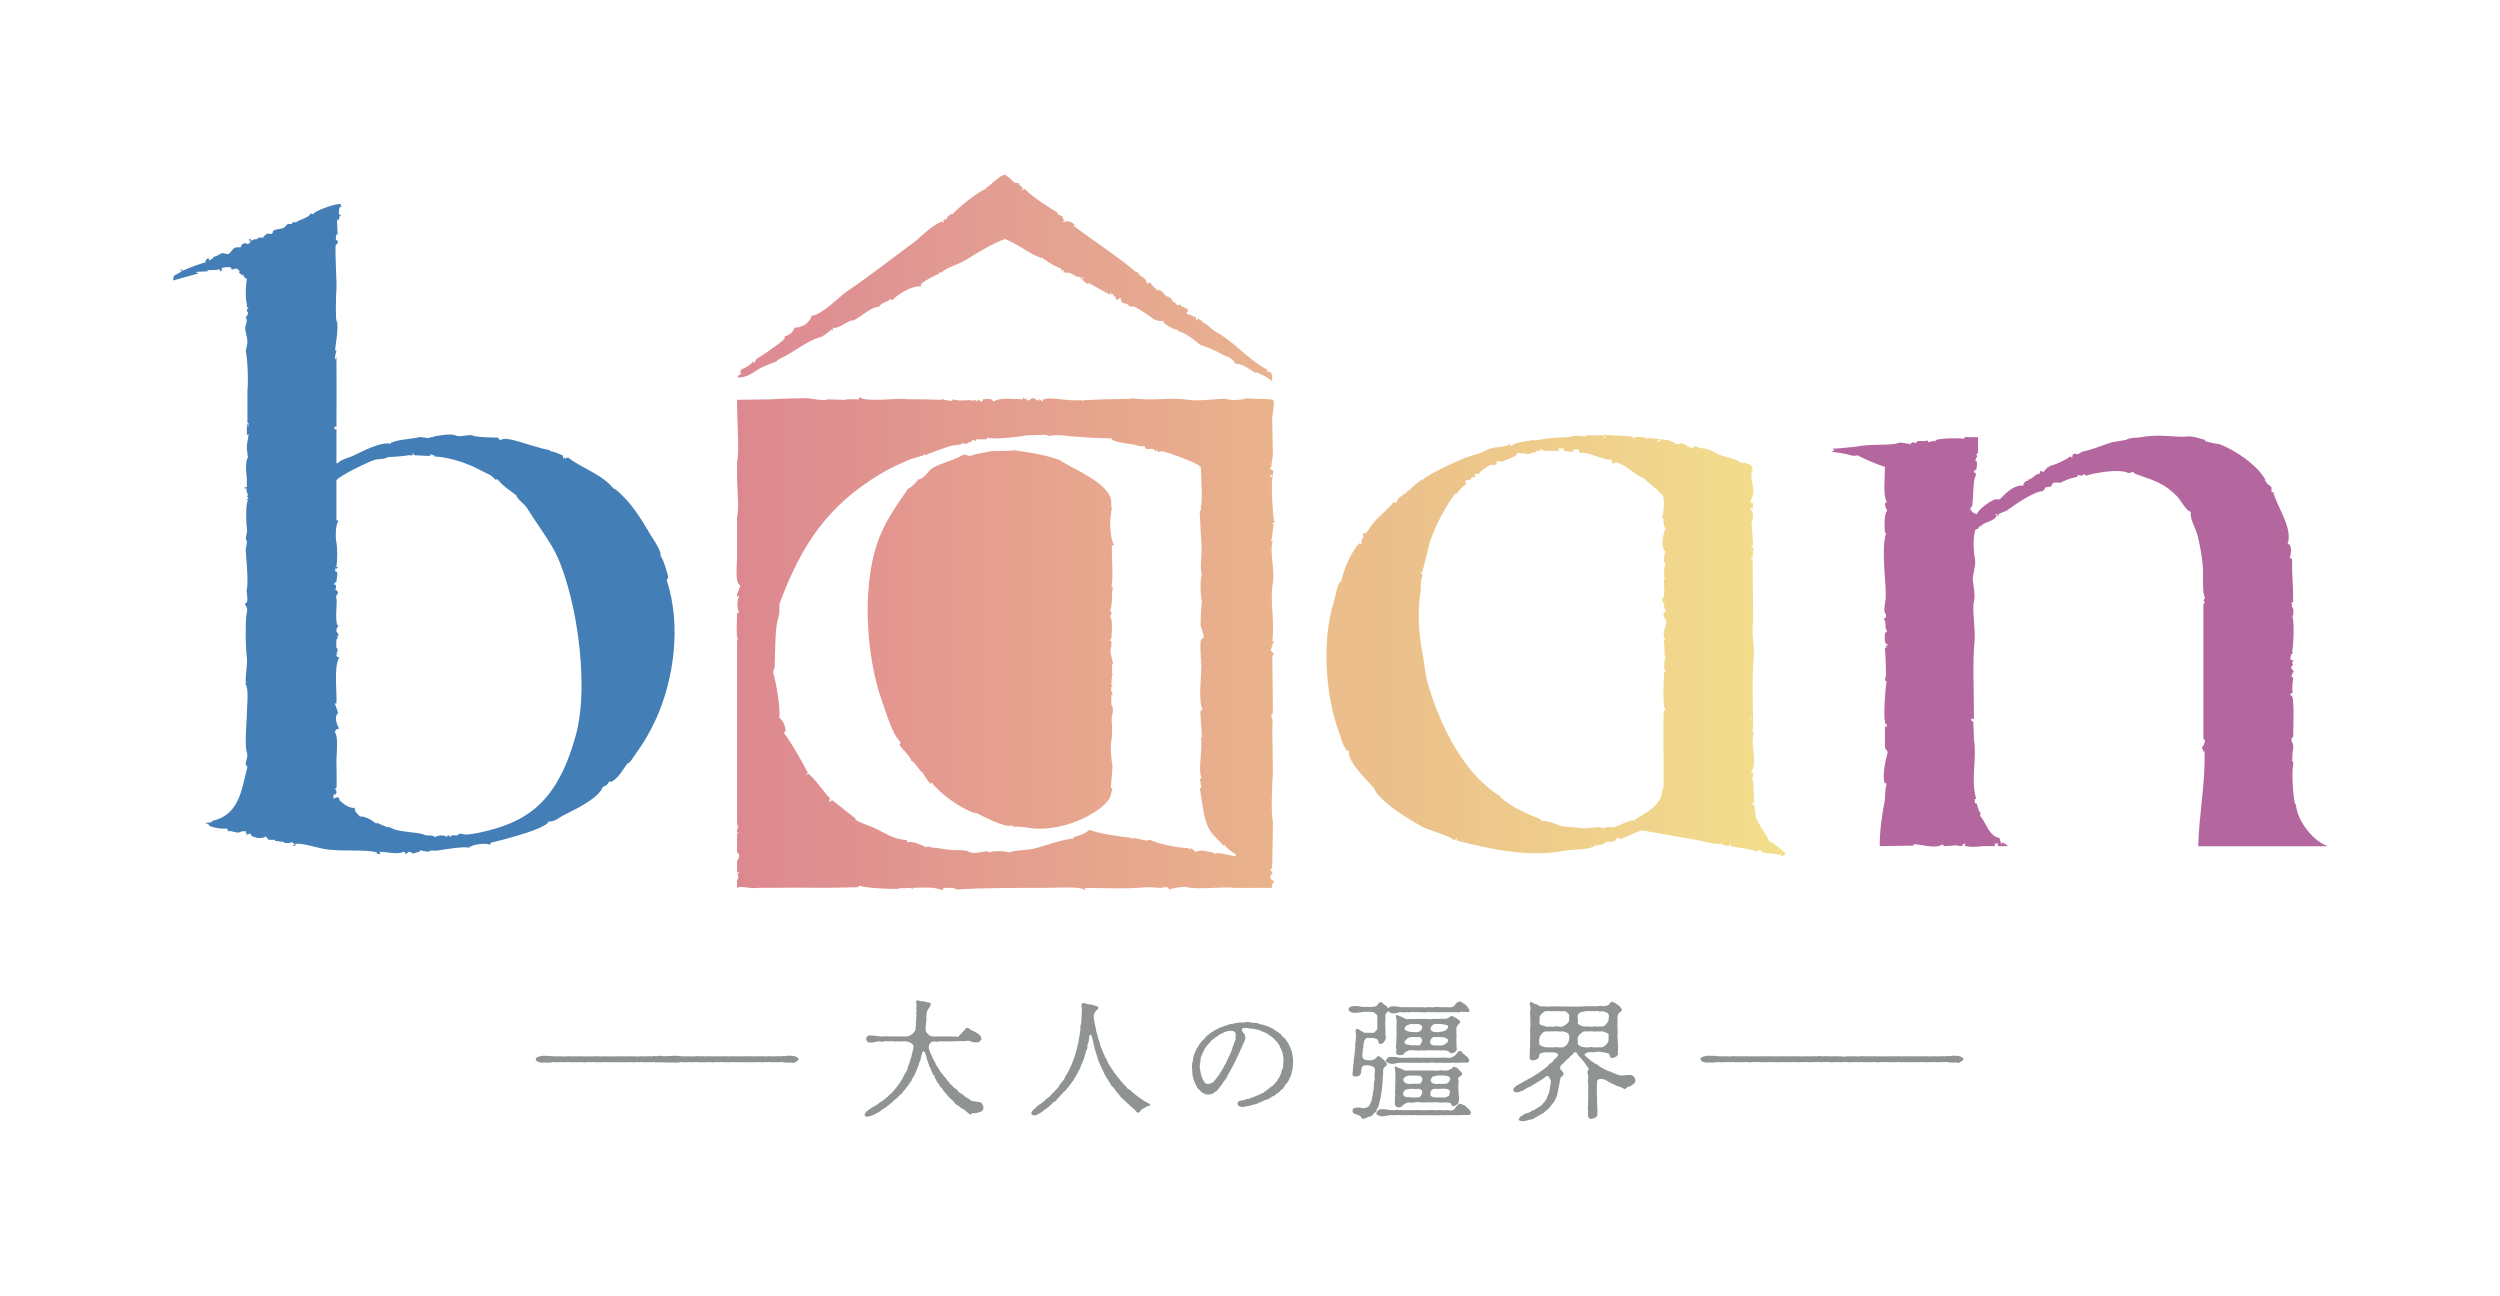 <svg viewBox="0 0 572.13 296.52" xmlns:xlink="http://www.w3.org/1999/xlink" xmlns="http://www.w3.org/2000/svg" data-name="Layer 1" id="Layer_1">
  <defs>
    <style>
      .cls-1 {
        fill: #437eb7;
      }

      .cls-1, .cls-2, .cls-3, .cls-4, .cls-5, .cls-6 {
        fill-rule: evenodd;
      }

      .cls-2 {
        fill: url(#linear-gradient-3);
      }

      .cls-3 {
        fill: url(#linear-gradient-2);
      }

      .cls-4 {
        fill: url(#linear-gradient-4);
      }

      .cls-7 {
        fill: #8f9392;
      }

      .cls-5 {
        fill: #b4669f;
      }

      .cls-6 {
        fill: url(#linear-gradient);
      }
    </style>
    <linearGradient gradientUnits="userSpaceOnUse" y2="63.55" x2="291.19" y1="63.55" x1="168.89" id="linear-gradient">
      <stop stop-color="#df878d" offset="0"></stop>
      <stop stop-color="#dd8994" offset="0"></stop>
      <stop stop-color="#e9b38f" offset="1"></stop>
    </linearGradient>
    <linearGradient gradientUnits="userSpaceOnUse" y2="147.28" x2="291.68" y1="147.28" x1="168.52" id="linear-gradient-2">
      <stop stop-color="#df878d" offset="0"></stop>
      <stop stop-color="#dd8890" offset="0"></stop>
      <stop stop-color="#eab38c" offset="1"></stop>
    </linearGradient>
    <linearGradient gradientUnits="userSpaceOnUse" y2="147.61" x2="408.66" y1="147.61" x1="303.57" id="linear-gradient-3">
      <stop stop-color="#ebbe8b" offset=".1"></stop>
      <stop stop-color="#f3df8c" offset=".99"></stop>
    </linearGradient>
    <linearGradient gradientUnits="userSpaceOnUse" y2="146.34" x2="254.97" y1="146.34" x1="198.56" id="linear-gradient-4">
      <stop stop-color="#df878d" offset="0"></stop>
      <stop stop-color="#e3948f" offset="0"></stop>
      <stop stop-color="#e8a88e" offset="1"></stop>
    </linearGradient>
  </defs>
  <g>
    <path d="M177.77,82.69c-.27-.17,1.98-1.22,2.35-1.44,2.54-1.49,5.17-3.4,7.45-4.05v-.13c.31-.15.2.13.26.26.46-.55.89-.62,1.57-1.18.34-.24.08.02.13-.39.09.09.17.17.26.26.13-.22.26-.44.39-.65.11.14.15.07.39.26v-.13h.26c-.09-.04-.17-.09-.26-.13v-.39c1.3.47,4.06-2.07,4.57-1.57,1.47-.56,4.65-3.54,6.01-3.14.39-1.04,2.07-1.16,2.61-1.83.17.09.35.17.52.26.83-1.22,4.61-3.45,6.4-3.14.04-.09.09-.17.13-.26.04-.04.09-.09.13-.13h-.26c.26-.63,3.62-2.35,4.44-2.61-.09-.09-.17-.17-.26-.26v-.13c.17.09.35.17.52.26,1.53-1.42,3.94-1.86,5.75-3,2.17-1.37,5.95-3.67,8.75-4.7.17-.16,1.91.81,2.35,1.05,2.32,1.21,3.59,2.38,6.14,3.27l.13.13v-.26c.3.18.31.29.52.52.04.09.09.17.13.26.04-.13.09-.26.13-.39h.13l-.13.13c.31.55,2.97,1.9,3.53,1.96.04.17.09.35.13.52.13-.04.26-.09.39-.13.04.04.09.09.13.13-.15.42.04.17-.26.39.52.04,1.05.09,1.57.13,1.03.36,1.48,1.08,2.61.91-.04.17-.09.35-.13.52.4-.17.51-.14.65-.39h.13c-.19.47.09.2-.39.39v.13c.49.31.61.64,1.18.91.17.16.04-.04.39-.13,1.57.87,3.14,1.74,4.7,2.61.35-.3.2-.22.13-.65.23.24.2.18.26.65.13-.04.26-.09.39-.13.2.32.13.38.13.65.09-.04.17-.09.26-.13h.13c.04.36.15.3.26.91l.91-.52c.21.43.16.71.39,1.05.39.13.78.26,1.18.39.6.22.14.19.52.52h1.05c1.72.89,3.43,2.12,4.7,3,.34.24,1.47.4,1.7.26.58.18.11.15.52.52.14.32,2.48,1.72,3.14,1.57h.13c-.04.09-.09.17-.13.26,2.16.64,3.56,1.99,5.09,3.14.28.21,2.15.71,2.74,1.05.96.48,1.92.96,2.87,1.44.78.31,2.19.84,2.35,1.83,1.78.08,2.68.86,4.57,2.09v.26c.04-.13.09-.26.13-.39,1.18.35,2.64,1.09,3.66,1.96h.13c.11-1.41-.09-2.25-1.18-2.09.04-.13.09-.26.13-.39-4.96-2.74-7.51-6.38-11.89-8.75-1-.54-1.73-1.69-2.87-2.09l-.13-.13v-.13c-.35-.22-.7-.44-1.05-.65-.09.13-.17.26-.26.39l-.13.13v-.78c-.74-.3-1.48-.61-2.22-.91.13-.26.12-.2.26-.39.21-.22-.02-.1,0-.65-.68-.28-1.4-.5-1.83-1.05-.28.19-.08-.03-.26.26-.47-.21-.57-.17-.78-.78h-.52c-.04-.58-.09-.43-.26-.52-.04-.13-.09-.26-.13-.39h-.26c-.39-.17-.04-.11-.39-.39-.04-.04-.09-.09-.13-.13v.26c-.8-.29-.76-1.01-1.83-1.57-.19-.11-.22.03-.52.13-.48-.84-1.09-.68-1.57-1.83-.61.07-.45-.1-.65.39-.09-.17-.17-.35-.26-.52h-.26c.09-.04.17-.09.26-.13-.5-1.18-1.62-1.03-1.96-2.09-.17-.04-.35-.09-.52-.13-3.75-3.28-9.58-6.99-14.11-10.45h-.13c.12-.35.05.01.26-.26h.13c-.87-.7-1.62-1.09-2.61-.65l-.26-.26c.17-.04.35-.09.52-.13-.51-.41-.51-.26-.52-.91-.39-.17-.78-.35-1.18-.52v-.39c-1.22-.65-6.01-3.7-7.45-5.36-.53.11-.36.16-.78.13l-.13.13c.21-.55-.06-.22.52-.26-.21-.49-.63-.78-1.05-1.05h.26c-.04-.09-.09-.17-.13-.26-.08-.06-1-.09-1.05-.13-.71-.66-1.31-1.35-2.22-1.83-1.11.08-3.15,2.27-4.44,3.14.09.09.17.17.26.26h-.26v-.13c-1.47.45-6.78,4.62-7.58,5.88v-.26c-.66.24-1.24.72-1.44,1.44-.13-.04-.26-.09-.39-.13-.19.2-.13.23-.39.39.09.04.17.09.26.13v.26c-.17-.09-.35-.17-.52-.26-2.45.96-4.71,3.57-6.79,5.09-4.85,3.54-10.13,7.71-14.63,10.71-1.82,1.22-6.09,5.71-8.36,5.75.04.67-.8,1.41-1.31,1.96-.15.07-1.98,1.04-2.35.65-.35.2-.53,1.23-1.44,1.7-.04.04-.09.09-.13.13v-.26c-.09.13-.17.26-.26.39h-.26c-.71.26-.13.29-.52.78-.62.78-3.88,2.92-4.7,3.53-.82.61-1.99.87-1.96,1.96l-.39-.39c-.52.62-1.56,1.4-2.35,1.7v.13c-.09-.09-.17-.17-.26-.26-.16.54-.12.56-.65.91h.52c-.18.47-.27.63-.78.78v.39c2.41.1,3.53-1.29,5.36-2.22,1.23-.63,2.15-.92,3.53-1.44Z" class="cls-6"></path>
    <path d="M152.88,131.87c-.27-1.09-.96-3.45-1.44-4.18v-.26c-.09.04-.17.09-.26.13.31-1.41-1.43-3.73-2.09-4.83-2.56-4.26-4.61-7.83-8.36-10.84-.04-.04-.09-.09-.13-.13v.26c-2.92-3.64-7.26-4.69-10.58-7.32-.41.11-.3.04-.52.26-.3-.23-.12.03-.26-.39-.04.13-.09.26-.13.39h-.13c-.09-.26-.17-.52-.26-.78-.76-.32-2.44-1.03-2.87-.91v-.26c-2.59-.43-5.21-1.46-8.1-2.22-.82-.22-2.48-.61-3-.13-.68-.07-.55-.05-.78-.52-1.45.02-5.4-.11-5.88-.52-1.17-.23-2.75.54-3.92,0-.96-.44-3.88.02-5.34.39h.25v.13c-.09-.04-.17-.09-.26-.13-.38.1-.67.19-.79.26-.61-.09-1.22-.17-1.83-.26-2.03.46-4.95.56-6.27,1.18-.56.12-.32-.1-.52.39-2.25-.63-6.94,1.97-8.62,2.74-1.24.57-2.66.77-3.53,1.7h-.26v-7.84c-.13.04-.26.09-.39.13-.04-.22-.09-.44-.13-.65h.52c.03-6.48.03-10.07,0-16.07-.04.22-.09.44-.13.65h-.13v-.13c-.23-.7.21-1.07.26-2.22-.04.13-.09.26-.13.39-.04-.04-.09-.09-.13-.13-.21-.11.98-5.6.26-6.79-.22-.36-.14-5.71,0-7.45.1-1.21-.44-9.36-.13-9.93.18-.19,0-.06.26,0,.12-.52.08-.45.26-.78-.84-.41-.49-.51-.39-1.7.04.09.09.17.13.26h.13c-.04-1.04-.09-2.09-.13-3.14v-.39l.26.26c.22-.51.44-.88.26-1.05l.39-.13c-.24-.3-.04-.17-.52-.26.04-.48.09-.96.13-1.44.28-.42.16-.23.52-.26-.11-.35.08-.15-.26-.26.04-.13.09-.26.13-.39h-.13c-.92-.2-6.03,1.54-6.27,2.35-.39-.11-.27-.09-.52-.26-.42,1.08-2.35,1.35-3.4,2.09-.85-.02-.83-.12-.91.39h-.65c-.73.05-.72.48-.91.65-.67.61-1.9.35-2.74.91-.04.17-.09.35-.13.52-.47.45-.77-.02-1.18.13-.43.16-.67.48-.89.7.04.07.07.14.11.21-.11-.02-.18-.07-.22-.12-.06.05-.11.09-.17.12h-.91c-.14.16-.36.08-.13.26-.3.26-.7-.13-1.31.39-.47-.19-.2.09-.39-.39h-.26v.39c.13.04.26.09.39.13-.23.3.03.12-.39.26.09.04.17.09.26.13-.33.28-.87.42-1.18,0-.25.16-.13-.03-.13.26-.09-.04-.17-.09-.26-.13-.36.22-.52.47-.65.91h-1.04c-1.01.31-.89,1.04-1.83,1.57-.44-.09-.87-.17-1.31-.26-.85.27-.97.7-2.22.91.09.04.17.09.26.13-.53.34-.64.44-1.05.65-.04-.17-.09-.35-.13-.52-.44.08-.71.32-.78,1.05-.53-.14-5.23,1.83-5.23,1.83-.3-.23-.12.03-.26-.39h-.13v.26c.19.28-.03.08.26.26-.61.35-1.22.7-1.83,1.05-.06.09-.13.6-.13.65v.39c1.87-.52,3.74-1.05,5.62-1.57l.13-.13c-.17-.04-.35-.09-.52-.13v-.13c.99-.03,1.89-.12,2.74-.13-.09-.09-.17-.17-.26-.26.87-.09,2.16.11,2.87-.26l.13.52c.42-.15.17.04.39-.26.07-.11.13-.1,0-.13v-.39c.67-.13,1.37-.28,1.96-.13.2.09.24.16.26.52.39-.09.78-.17,1.18-.26.22.17.44.35.65.52-.05.41.19.13-.13.39.31.4.55.23.78.78.04-.13.09-.26.13-.39.35.62.33.93.91,1.05-.21,1.29-.44,4.12,0,5.75v.91c.09-.09.17-.17.26-.26h.13c-.18.5-.68.85-.13,1.31-.03.44-.14.81-.52,1.05.73,1.32-.5,1.84,0,3.4.13.4.45,2.11.39,2.48-.04.23-.4,1.94-.39,1.96.43,1.36.64,7.6.39,8.75v7.45c.11.35-.08.15.26.26l-.13.91c-.04-.26-.09-.52-.13-.78h-.13v2.61c.28-.19.08.03.26-.26h.13c-.12,1.64-.39,1.54-.39,3.4,0,.32.26,1.96.26,1.96-.82.8-.28,4.69-.26,4.83v1.96c-.22.04-.44.09-.65.13v.13h.52c.12.43.08,1.17.39,1.44v.26c-.09-.04-.17-.09-.26-.13.1.45.15.52.39.78-.17.09-.35.17-.52.26.13.04.26.09.39.13-.57.78-.45,5.41-.26,6.27.29,1.33-.67,2.58,0,3,0,.93-.18,1.55-.26,1.83-.1.1.72,7.39.26,9.14-.2.77.35,2.22,0,3.14-.08.2-.47-.02-.39.39.1.54.68.81.39,1.83-.34,1.23-.36,7.72,0,10.32.23,1.67-.59,5.49-.13,5.88-.09.04-.17.09-.26.13.93,1.1.41,5.07.39,6.92-.01,1.59-.57,7.14,0,8.88.48,1.46-.89,2.38.13,3.27-1.31,5.07-1.81,11.16-8.23,12.41.09.09.17.17.26.26h-.13c-.44.04-.87.09-1.31.13v.39c.13-.09.26-.17.39-.26.09.17.17.35.26.52.33.37,3.24.9,4.05.65.15.27.18.24.26.65,1.08-.26,2.21.79,3.14,0h1.05c-.19.28.03.08-.26.26.13.04.26.09.39.13l-.13.52c.44-.3.6-.29,1.04-.39v.39c.83.68,2.63.92,3.4.26.22.33.44.45.65.78h1.57c-.04.09-.09.17-.13.26.74.09,1.48.17,2.22.26l-.26.13c.41.19,1.53.16,1.96-.13.25.29.18.28.65.39-.17.29-.13.22-.39.39v.13c.17-.04.35-.09.52-.13v-.26s.09-.09.13-.13c2.26-.07,4.8.99,7.18,1.31,3.62.48,8.88-.05,11.23.65.01,0,.13.1.26.39h.65c-.04-.09-.09-.17-.13-.26v-.26c1.63.07,4.44.71,5.36,0,.53.15.37-.01.52.52.33-.13.71-.45.78-.52.65.08.46.07.78.39.12.06,1.43-.3,1.83-.52v-.26c.92.37,1.01.19,1.7.39.58-.07.29-.07.52-.26h1.7c.98-.18,6.22-1.05,7.18-.65.71-.82,4.3-1.2,4.83-.65.09-.17.17-.35.26-.52l3.14-.78c2.73-.8,7.79-2.07,9.8-3.66.3-.28.1.02.13-.39,1.45.12,2.42-.86,3.53-1.44,2.89-1.5,6.77-3.21,8.62-5.75h.26c-.09-.04-.17-.09-.26-.13.17-.4.35-.53.65-.78h.13c.49-.17.91-.64,1.05-1.18.09.09.17.17.26.26,1.75-.67,2.89-2.92,3.92-4.31.3.35,1.57-1.74,1.83-2.09,1.88-2.6,3.42-5.19,4.83-8.36,3.87-8.71,5.73-20.94,2.35-31.35-.12-.36.42-.39.26-1.05ZM131.72,168.45c-1.14,4.08-2.52,7.67-4.44,10.84-3.33,5.5-7.75,8.49-13.85,10.32-1.37.41-6.87,1.89-7.71,1.18-.75.01-.7.05-1.04.39h-1.31c-.34.24-.08-.02-.13.39-.27-.13-.34-.2-.52-.39-.54.1-.31-.11-.39.39-.72-.52-1.76-.5-2.87,0-.44-.66-1.48-.14-2.35-.52-1.84-.8-5.91-.41-8.1-1.83-.26.12-.26.13-.26.13,0,0-2.27-.87-2.35-1.05-.16.09-.09.04-.13.13h-.26c-.96-.79-2.59-1.7-3.66-1.57-.53-.75-1.14-.79-1.18-1.96-1.2.07-2.48-.76-3.53-1.83v-.26h.13c-.17-.13-.35-.26-.52-.39-.21.12-.59.12-.91.39-.07-.5,0-.9.13-1.18v-.13l.13.39h.13c.19-.28-.03-.08.26-.26-.02-.69.09-.78-.39-1.05.13-.09.26-.17.39-.26.13-.13,0-6.27,0-6.27.04-1.72.5-5.57-.39-6.53.04-.09.09-.17.13-.26.23-.39.37-.44.91-.52-.37-.48-1.34-2.7-.26-3.53-.05-.19-.51-1.68-.78-2.22h.39c.19-2.1-.69-8.47.65-10.45-.22-.13-.44-.26-.65-.39.08-.7.25-.54,0-.91.13-.04.26-.09.39-.13-.04-.04-.09-.09-.13-.13-.05-.67.1-.59-.26-.65,0-.92-.22-2.03.39-2.48-.23-.3.03-.12-.39-.26.17-.04.35-.09.52-.13-.12-.32-.26-.72-.52-.91q-.02-.95.39-1.18c-.09-.46.07-.29-.26-.39-.46-2.35.12-5.09-.13-6.01-.17-.65.12-.95.39-1.18l-.13-.39c-.22-.4-.02-.25-.52-.39.19-.52.2-.51.13-1.18h-.39c.13-.59.08-.43.52-.65.04-.84.32-1.72.13-2.22-.28-.3.02-.1-.39-.13v-1.18c.04.22.09.44.13.65.27-.27.07-.23.52-.39-.28-.3.02-.1-.39-.13.19-1.49.28-4.26,0-5.62-.28-1.34-.15-4.33.39-4.7-.1-.54.11-.31-.39-.39v-9.14c.52-1.01,7.33-4.24,8.75-4.7.69-.22,2.23-.05,3.14-.65.05.05,4-.19,4.44-.39h1.18l-.13-.52c.27.13.35.44.52.52.87.04,1.74.09,2.61.13h1.18l-.26-.13v-.26c.39.13.69.27.91.26h.13c-.04.09-.09.17-.13.26,3.32.19,6.44,1.22,9.01,2.35,1.31.65,2.61,1.31,3.92,1.96.12.05.91.73,1.18,1.05.35-.11.15.08.26-.26.3.24.17.04.26.52.04-.04.09-.09.13-.13h.13c-.11.6,3.36,2.89,4.05,3.53-.29.33,1.91,2.11,2.22,2.61,1.9,3.09,4.12,6.01,6.01,9.27,4.86,8.4,8.76,30.49,5.23,43.11Z" class="cls-1"></path>
    <path d="M291.68,119.59c-.36-.86-.92-9.18-.39-10.58v-.13c-.29.17-.22.13-.39.39-.09-.13-.17-.26-.26-.39l-.13-.13h.78c.04-.35.09-.7.13-1.05-.42-.22-.48-.1-.65-.39-.23-.35.21-.16-.13-.39.13-.04.26-.09.39-.13-.26-.5.38-1.97.26-3.14-.04-2.39-.09-4.79-.13-7.18-.15-1.5.65-3.81.26-4.7v-.26c-1.74-.34-4.56-.14-6.14-.39-.53.35-3.36.6-4.31.26-1.14-.41-5.91.53-8.88.13-5.29-.71-7.27.38-13.32-.39.09.04.17.09.26.13-1.79.04-3.57.09-5.36.13-2.02,0-3.92.16-5.83.22.03.06.06.11.08.17h-.26l.08-.17c-1.27.04-2.54.03-3.87-.1-1.7-.17-4.05-.53-4.83-.13-.64.14-.36-.04-.39.52-.33-.15-.47-.22-.65-.52h-.26c.04.09.09.17.13.26-.17.14-.9-.23-1.31-.52-.7.05-.65.07-.91.52-.68-.04-.7-.02-.91-.52-.28.19-.08-.03-.26.26-.33-.24-.08.02-.13-.39-.44.16-.19-.07-.26.39-2.55-.03-5.22-.49-6.66.52-.26-.16-.21-.2-.39-.39-.5-.32-1.19-.17-2.09-.13-.04.17-.09.35-.13.52-.22.09-.58-.08-.78-.39-.35.11-.15-.08-.26.26-.09.04-.17.09-.26.13-.04-.13-.09-.26-.13-.39-.36.23-.5.15-.78.13-.56.12-.32-.1-.52.39v-.52c-.68.18-3.31.25-4.05-.13-.04.13-.09.26-.13.39-.76-.08-1.77-.15-1.96-.39-.46.06-.57-.1-.52.13,0,0-4.3-.13-5.49-.13h-2.61c-1.1-.44-9.51.83-10.58-.52-.33.26-.12-.02-.13.52h-3s.09.09.13.13c-.05.05-3.52-.12-4.7-.13.09.04.17.09.26.13-.63.26-3.72-.26-4.57-.39,0,0-1.96.04-3.92.09v.04s-.05-.03-.08-.04c-1.81.05-3.6.11-3.84.17-2.74.04-5.49.09-8.23.13-.01,5.51.59,11.95,0,14.24v3c0,3.24.55,7.51,0,9.67v9.54c-.05,1.96-.47,5.66.78,6.01-.21.6-.45,1.32-.78,1.96v.65c.09-.04.17-.09.26-.13h.26c-.57.71-.56,3.32,0,3.66-.17.09-.35.17-.52.26.05,1.33-.33,5.44.26,6.14h-.26v30.7c0,2.18,0,11.1,0,11.1.04.26.09.52.13.78l.13.13v-.26h.13l-.39.91c.02.64-.1.58.39.78-.13.04-.26.09-.39.13v4.05c.12.57.09.35.39.65.33.39-.17,1.29-.39,1.57v2.74l.26-.26h.13v.52c-.04-.09-.09-.17-.13-.26h-.13c.06.88.36,1.19-.13,1.57v1.83c.96-.58,2.99.32,4.96,0h4.7c3.04-.08,7.21,0,11.1,0,2.18-.04,4.35-.09,6.53-.13.61-.07.45.1.65-.39,1.56.63,7.48.81,9.27.78-.17-.04-.35-.09-.52-.13,1.13-.04,2.26-.09,3.4-.13-.09.09-.17.17-.26.26h.26c.25-.16.13.03.13-.26,2.89-.03,4.65-.28,6.79.52.17-.25.15-.13.26-.52,1.15.02,2.31-.09,3.14.39,5.04-.39,14.31-.39,20.77-.39,1.99,0,7.69-.4,8.36.52h.13c-.05-.41.19-.13-.13-.39v-.13c4.75.03,9.19.31,13.98-.13,1.6-.15,3.66.46,4.44-.13h.13c-.04.09-.09.17-.13.26.35-.11.15.08.26-.26.39.17.39.27.65.52.04.09.09.17.13.26.04-.09.09-.17.13-.26.02-.03,3.07-.69,4.05-.39,1.91.59,8.75-.21,10.32.13h9.01c-.36-.06,0-1.13.39-1.31-.2-.45-.12-.39-.65-.52,0-.2-.26-.78-.26-.78.05-.2.62-.54.52-.91-.03-.1-.52-.65-.52-.65.7-.32.38-.81.52-1.7.04-3.05.09-6.1.13-9.14-.49-2.19-.19-8.15,0-11.5-.04-2.96-.09-5.92-.13-8.88-.12-1.53.36-3.09-.26-3.79.12-.56-.1-.32.39-.52l-.39-.13c.13-.04.26-.09.39-.13-.04-4.27-.09-8.53-.13-12.8.04-.7.09-.43.26-.65h.13c-.17-.4-.61-.85-.78-.91.31-.8.32-1.44.78-2.09-.13-.04-.26-.09-.39-.13.6-4.86-.63-9.11.13-13.19.51-2.75-.89-7.78,0-9.54-.13-.04-.26-.09-.39-.13v-.26c.38-.56.27-3.2.65-3.53-.13-.04-.26-.09-.39-.13v-.13c.17-.04.35-.09.52-.13ZM282.8,196.01c-1.04-.18-4.36-1.22-4.96-.52-.04-.13-.09-.26-.13-.39-1.45-.16-2.97-.83-4.18-.13-.09-.13-.17-.26-.26-.39-.23-.18-.34-.14-.52-.39-.58.08-.46-.11-.52.26-.3-.23-.12.03-.26-.39-2.11.12-7.76-1.17-8.62-1.83h-.39c-.98.51-2.97-.86-4.18-.26v-.26c-1.54-.08-8.25-1.1-9.41-1.83-.88.82-2.68,1.55-3.79,1.7.04.13.09.26.13.39-1.77-.17-7.1,1.77-9.01,2.22-1.95.46-4.44.3-5.75.91-.59-.34-3.71-.47-4.7,0-.04-.09-.09-.17-.13-.26-.27-.23-3.25.77-4.31.13-1.2-.73-3.5-.12-6.53-.78-1.02-.22-2.11-.07-2.87-.52-.35.11-.15-.08-.26.26-1.2-.38-3.06-1.58-4.57-1.18v-.52c-2.69,0-5-1.52-6.92-2.48-1.58-.79-2.96-1.08-4.57-1.96-.33-.18-.43-.59-.65-.91-.19.25-.26,0-.39-.13-1.48-1.18-2.96-2.35-4.44-3.53-.3-.11-.28-.18-.52.26h-.39c.09-.26.17-.52.26-.78-1.49-1.42-3.13-4.18-4.96-5.62-.04-.09-.09-.17-.13-.26-.04.17-.09.35-.13.52-.09-.04-.17-.09-.26-.13.23-.16-.09-.18.39-.39-1.63-2.97-3.4-6.3-5.49-9.14.13-.09.26-.17.39-.26,0-1.38-.72-2.74-1.44-3.14.33-1.97-.62-7.62-1.31-10.06-.22-.77.23-1.08.26-1.7.18-3.91.01-8.71.91-11.5.38-1.19.03-2.38.26-3,5.05-13.66,11.15-22.3,22.73-29.39,2.44-1.49,4.69-2.46,7.18-3.53,1-.3,2-.61,3-.91v-.26c.46.1.14.05.39.26,1.17-.61,3.71-1.4,5.23-1.96,1.39-.52,2.43-.17,3.66-.91.04.13.09.26.13.39.57-.16,1.16-.75,1.44-.52.09-.13.17-.26.26-.39.11-.11.34-.12.39-.13h.26c-.04.09-.09.17-.13.26.54-.1.31.11.39-.39h1.83c.76,0,.61.03.65-.39,1.25.47,6.69-.06,9.14-.52,1.44-.04,2.87-.09,4.31-.13.22.09.44.17.65.26,0,0,2.07-.28,3-.13,1.49.23,11.1.87,11.36.65h.13c-.04.09-.09.17-.13.26,1.66,1.01,5.17.94,6.4,1.57h1.18c.19.12.19.57.52.65.55.13,1.02-.28,1.7.13.3.24.17.04.26.52h.13v-.52l.52.52c.21.11.54-.19.91-.13,1.39.21,7.53,2.5,8.49,3.27.33.26.12-.02.13.52.04-.09.09-.17.13-.26h.13c.01,2.05.46,7.93,0,9.14.02.72.1.99-.26,1.05.14,2.51.19,4.94.39,7.32.22,2.63-.49,5.95.13,7.18-.57.9-.26,5.76,0,6.14-.1.11-.47,5.12-.26,5.75.18.57.63,1.63.65,2.22.02.56-.53.51-.65.91-.22.69-.06,4.29.13,4.96l-.39.13c.13.04.26.09.39.13,0,2.9-.76,8.88.26,10.58-.22.18-.37.27-.52.52,0,0,.37,5.96.39,6.01h-.26c.47,2.69-.71,7.15.13,9.14-.23.3.03.12-.39.26.19.39.18,1.37.39,1.83-.17.29-.13.22-.39.39.66,2.86.69,6.48,2.09,9.14.83,1.59,2.29,2.54,3.27,3.92.28-.19.08.03.26-.26.67,1,1.58,1.61,2.61,2.22v.52Z" class="cls-3"></path>
    <path d="M401.87,187.13c-.13-.91-.26-1.83-.39-2.74-.19-.38-.03-.08-.39-.26.02-.65,0-.48.39-.52-.28-1.54.16-4.62-.65-5.75h.13s.09-.09.13-.13v.26h.13v-.91c-.12-.26-.13-.26-.13-.26-.45-.13.06-.12-.39-.26.17-.29.23-.23.39-.52.94-1.83-.35-5.73.13-7.32.06-.76.16-1.46-.39-1.7.13-.04.26-.09.39-.13,0-4.29-.34-11.1.13-16.2.24-2.59-.61-6.06-.13-8.62-.04-4.66-.09-9.32-.13-13.98-.34-.23-.03-.09-.39-.13.16-.44-.07-.19.39-.26.04-.09.09-.17.13-.26h-.52c.23-.3-.03-.12.39-.26.04-.17.09-.35.13-.52.07-.93.12-1.49-.39-1.57v-.26h.39c0-.77-.39-5.23-.39-5.23.19-.31.53-1.67.26-2.35-.23-.58-.38-.3-.39-1.05.47.19.2-.09.39.39.04-.48.09-.96.13-1.44-.22-.04-.44-.09-.65-.13.22-.65.44-1.31.65-1.96.32-1.54-.98-4.65-.13-5.36.01-1.83-1.51-1.4-2.09-1.96-.04.13-.09.26-.13.39-1.82-1.27-3.67-1.41-5.49-2.09-.62-.23-1.55-.93-2.35-1.18-1.3-.39-2.01-.13-3-.78-.53.15-.37-.01-.52.52-.48-.2-1.11-.42-1.44-.39v-.26c-.54-.19-.49-.26-1.05-.52-.37-.11-.8.33-1.18.26-.41-.08-1.37-.78-1.83-.91-.61-.09-1.22-.17-1.83-.26-.09.13-.17.26-.26.39-.09.04-.17.09-.26.13h-.39c.04-.09.09-.17.13-.26.13-.04.26-.09.39-.13h.13v-.13c-.81-.06-2.86-.47-3.14-.13h-.26c.04-.09.09-.17.13-.26-.82-.05-2.05-.37-2.87.13-.33-.24-.08.02-.13-.39-1.65-.09-3.31-.17-4.96-.26-.72.01-1.16-.05-1.57-.26.05.47.06.53.26.78v.13c-.3-.21-.28-.25-.39-.65-1.17.03-2.23,0-4.18,0,.09.04.17.09.26.13-.04.04-.09.09-.13.13-.7-.04-1.39-.09-2.09-.13-.86,0-1.22.09-1.44.26,0,0-4.84.24-5.62.39-.89.17-2.16.42-2.35.26-.04.13-.09.26-.13.39-.04-.13-.09-.26-.13-.39-1.48.27-4.88.6-5.23,1.44-.48-.2-.27.05-.39-.52-1.1.97-3.69.45-5.62,1.57-1.28.74-3.38,1.09-5.09,1.83-2.5,1.08-5.86,2.56-8.62,4.28v.17s-.1-.05-.15-.07c-.06.04-.11.07-.17.11l-.08.23s-.09.09-.13.13c-.01-.07-.03-.14-.04-.2-1.3.85-2.43,1.75-3.23,2.68h-.39v.26c-.72.72-2.18,1.12-2.48,2.48-.5,0-.23.05-.65-.13-1.24,1.73-3.54,3.26-5.09,5.36-.54.72-.95,1.98-1.96,1.83.02.55,0,.65.26.91-.18.19,0,.06-.26,0-.3.6-.28.53-.26,1.44-.49-.01-.19.16-.52-.13-1.94,2.05-3.57,6.04-4.18,8.88-.04-.09-.09-.17-.13-.26-.91,1.4-1.02,3.2-1.57,4.96-2.73,8.87-1.82,21.2,1.05,29.13.6,1.67.93,3.45,1.96,4.7.11.11.34.12.39.13h.13c-.51,2.28,4.04,6.67,5.49,8.23.45.49.61,1.21,1.05,1.7,2.49,2.83,6.22,5.09,9.54,7.05,2.4,1.42,5.58,1.84,7.97,3.4.46-.1.14-.05.39-.26.04-.04.09-.09.13-.13.04.17.09.35.13.52,6.61,1.67,15.98,4,24.43,2.35,2.45-.48,6.29-.07,7.45-1.44h.13c-.04.09-.09.17-.13.26.58-.08.46.11.52-.26.38.1.68.09,1.05-.13.45-.16.26-.12.52-.39.35-.35,2.29.4,2.61-1.05.51.14.42-.11.65.39,1.65-.7,3.31-1.39,4.96-2.09,4.44.78,8.88,1.57,13.32,2.35,1.39.33,4.25,1.12,5.09.65h.26c-.19.28.03.08-.26.26.52.13,1.05.26,1.57.39.04-.13.09-.26.13-.39.54.1.31-.11.39.39,0,0,5.41.86,5.88,1.18.56-.12.32.1.52-.39.13.04.26.09.39.13h.26l-.26.26c1.2.66,2.81.28,4.34.84,0-.02-.02-.04-.03-.05.04-.09.09-.17.13-.26.19.2.2.21.23.46.05.02.11.04.16.07.63-.09.54-.09.78-.52.04-.04.09-.09.13-.13-1.03-.69-2.67-2.5-3.66-2.61-.73-1.54-2.23-3.55-3.14-5.49ZM381.36,142.58c-.22,1.07-1.12,2.43-.26,3.79-.13.04-.26.09-.39.13.22.39.18,2.94.26,3.79.04-.09.09-.17.13-.26h.13c-.35.94-.66,3.26,0,3.66l-.39.13v.13s-.51,7.76.26,8.23c-.09.65,0,.31-.39.52-.06,4.23,0,6.63,0,11.89v5.88h-.26c.03,4.05-4.17,5.58-6.53,7.32-.09.04-.17.09-.26.13v-.26c-1.36.36-2.81,1.12-4.05,1.57-.89.32-1.48-.38-2.61.39-.77-.76-3.88.22-5.36-.13-1.06-.25-4.1-.2-4.7-.52-1.45-.76-3.49-1.18-4.44-1.18.04-.09.09-.17.13-.26-3.34-1.37-6.8-2.83-9.27-5.09.02-.03-.04-.06.13-.13-8.17-4.84-13.77-15.71-16.72-25.86-.78-2.67-.74-4.62-1.31-7.45-.75-3.75-1.1-9.35-.39-13.45.21-1.23-.1-2.57.39-3.53,0-.66.11-.71-.39-.91v-.13h.13c.11-.27.15.03.26.13.61-2.44,1.22-4.88,1.83-7.32,1.43-3.9,3.48-7.87,5.75-10.84h.39c.5-.79,1.25-1.64,2.09-2.09-.08-.39-.08-.42-.26-.65.27-.42.91-.49,1.05-.26.29-.37.3-.16.39-.65.26-.04.52-.09.78-.13h.26c-.19-.47.09-.2-.39-.39v-.13c.13-.04.26-.09.39-.13.18-.29.25-.17.65,0,.23-.63,1.88-1.71,2.61-2.09.5-.26.99.24,1.44-.26.22-.24-.1-.53.26-.65.35.04.7.09,1.05.13.58-.29,2.54-.96,3-1.31.36-.26.39-.5.52-.65.14-.13,1.24.23,1.83,0,.09.17.17.35.26.52.04-.13.09-.26.13-.39.52.27.88-.19,1.31-.26.67-.05.59.1.65-.26.38-.04.15.02.52-.26.04.13.09.26.13.39.3-.24.21-.14.26-.65.28.19.63.12,1.05.39h3.4c-.13-.29-.07-.21-.26-.39v-.13h1.31v.52c.65.09,1.31.17,1.96.26.13-.22.26-.44.39-.65.24.14.42.22.65,0,.57.15.59.24.52.65.13.09.26.17.39.26,1.28-.5,5.96,1.98,6.92,1.44h.13c-.15.43.13.76.26.91.22.09.44.03.65-.26,1.71.27,3.76,2.11,5.09,3,.48.26.96.52,1.44.78h.13c.06.28,2.64,2.48,2.74,2.35h.13c.08.66.9.88,1.31,1.57.46.89.1,4.57-.26,4.96.13.04.26.09.39.13-.03,1.12-.02,1.94.52,2.35-.54.72-1.34,4.61,0,5.36-.56.74-.21,1.5-.52,2.22.23.3-.03.12.39.26.03.67-.54,2.23-.13,2.61-.33.42.07.1-.26.52.09.09.17.17.26.26.04.04.09.09.13.13-.85.42.49,4.07-.78,4.96.42.56.34.98.78,1.31-.13.04-.26.09-.39.13.22.34.13.24.13.91.04-.17.09-.35.13-.52.09.22.17.44.26.65-.22.38-.37.41-.52.91-.11.64.8,1.25.65,1.96ZM400.43,163.87c.04.09.09.17.13.26h-.26c.04-.09.09-.17.13-.26ZM400.56,164.27h.26v.26h-.26v-.26Z" class="cls-2"></path>
    <path d="M525.45,183.73c-.04.17-.09.35-.13.52-.45-.88-.96-7.56-.52-9.14,0-.71.09-.86-.26-.91.11-.3,0-2.06.26-2.74.03-.92-.01-1.38-.39-1.83v-.52c.19-.47-.09-.2.39-.39,0-1.54.3-8.48-.26-9.41-.23-.22-.11-.16-.52-.26.04-.04.09-.09.13-.13.28-.42.16-.23.52-.26-.15-.99-.01-3.01.13-3.14-.07-.61.1-.45-.39-.65.08-.59.23-.81.52-1.18-.22-.3-.44-.61-.65-.91.19-.19.13-.1.26-.39.12-.08.36-.44,0-.65.11-.35-.08-.15.26-.26v-.52c-.09.09-.17.17-.26.26-.17-.29-.13-.22-.39-.39.11-.61.07-1.17.65-1.44-.16-.25.03-.13-.26-.13.43-1.84.52-7.79,0-8.36h.26c.06-.81.19-1.84-.39-2.09.2-.39.36-.17,0-.52.12-.56-.1-.32.39-.52-.02-5.27-.28-5.23-.26-9.8-.25-.17-.13-.15-.52-.26.11-.47.57-1.98,0-3-.33-.35,0-.12-.52-.13,1.38-3.66-2.6-8.94-3.27-12.02-.13.04-.26.09-.39.13v-1.18c-.38-.3-.73-.79-1.05-.78v-.26c-.16-.26-.2-.21-.39-.39h-.13c.16-.25-.03-.13.26-.13-.11-.22-.24-.43-.38-.65h-.01v-.02c-1.96-3.06-6.45-6.19-10.32-7.69-.29.09-2.6-.42-3.14-.65-.19-.18-.06,0,0-.26-1.24-.28-2.85-.98-4.31-.78-2.07.27-6.29-.63-10.19.13-1.22.24-2.45.03-3.4.52-.26.12-.26.13-.26.13-1.04.17-2.09.35-3.14.52-2.13.64-4.94,1.84-6.53,2.09-.76.12-1.25.99-1.96.52-.58.17-.61.21-.65.91-.17-.09-.35-.17-.52-.26-.45.59-4.31,2.33-4.57,2.09-.09.13-.17.26-.26.39-.03-.02-.06.04-.13-.13-.35.38-.8.7-1.05,1.18-.44-.15-.48-.08-.78-.26-.04.22-.09.44-.13.65-1.27.14-1.49,1.28-2.87,1.44.09.04.17.09.26.13-.23.15-.43.13-.52.13-.46.3-.64.85-.65,1.05-2.29-.13-3.92,1.67-5.36,3.14h-1.05c-.99.28-3.91,2.27-4.18,3.4-.69-.17-1.17-.44-1.44-1.05-.23-.35.21-.16-.13-.39.24-.33-.02-.08.39-.13.44-1.27.18-6.53.91-7.18v-.78c-.13.04-.26.09-.39.13v-.52s.12-.16.52-.26c.04-.35.09-.7.13-1.05.02-.83.09-.86-.39-.91.11-.48.26-.41.13-.78.13-.04.26-.09.39-.13-.11-.41-.13-.31-.26-.65.13-.13.26-.26.39-.39v-3.53h-1.96c-.71-.05-1.09-.13-1.31.39-.32-.2-5.33-.22-6.27.26-.26.16-.21.2-.39.39v.13c-.04-.13-.09-.26-.13-.39-.42.18-.99.26-1.31.39-.04-.13-.09-.26-.13-.39l-1.05.13c-.87-.07-1.49-.17-1.7.52-.29-.21-.44-.26-.65-.26-.48.17-.37.22-.65.52-.04-.04-.09-.09-.13-.13-.16-.01-2.02-.44-2.48-.26-1.77.71-6.24.14-10.06.91-1.35.13-2.7.26-4.05.39h-1.05c.24.3.04.17.52.26-.17.13-.35.26-.52.39v.13c1.75.15,3.48.57,4.83.91.3-.04.61-.09.91-.13,1.83.92,4.33,2.08,6.27,2.61-.02,2.73-.45,6.47.39,7.97-.19.47.09.2-.39.39.03.93.27,1.21.52,1.7-.82.78-.61,4.19-.52,4.96.05.1-.02.05.26.13-1.29,4.23.26,12.26-.13,15.41-.1.78-.62,2.67.13,3.27-.02.72.02.71-.52.91.74,1.13.05,2.14.78,2.87l-.52.52c-.09,1.39-.15,2.55.78,2.61-.29.33-.1.2-.52.13l-.13.13c.09.09.17.17.26.26h.13c-.32.22-.21.12-.52.13.18,2.1.24,5.47.26,6.92-.04-.09-.09-.17-.13-.26h-.13c.03.52.33.23,0,.52.12.56-.1.32.39.52-.33,1.49-.74,8.22-.39,9.14.07.61-.1.45.39.65v.78c-.28-.19-.08.03-.26-.26h-.13v3.53c-.04.93-.04,1.52.39,1.96.09.13.17.26.26.39-.32,1.17-1.45,5.52-.65,7.18h.26s.09.09.13.13c-.46,1.35-.23,2.87-.52,4.31-.54,2.69-1.11,6.58-1.05,9.93,2.61-.04,5.23-.09,7.84-.13-.09-.09-.17-.17-.26-.26h.26c.82-.22,5.17,1.17,6.4,0,.47.19.2-.09.39.39,1.74-.02,2.86-.38,3.79,0,.57-.12.35-.09.65-.39.12-.35.17.1.26-.26.35.12-.01.05.26.26-.19.28.03.08-.26.26.89.48,3.95.21,4.05.13h3c-.04-.09-.09-.17-.13-.26.17-.39.11-.04.39-.39h.39v.65h2.22v-.13c-.39-.26-.78-.52-1.18-.78l-.13.39h-.13c-.15-.64-.25-.57-.39-1.31-2.5-.56-2.9-3.23-4.44-5.09.02-.72.1-.99-.26-1.05-.17-.57-.35-1.13-.52-1.7-.28-.3.02-.1-.39-.13-.04-.3-.09-.61-.13-.91.13-.04.26-.09.39-.13-1.34-4.41.23-9.22-.52-13.59-.04-1.31-.09-2.61-.13-3.92-.17-.39-.11-.04-.39-.39-.32-.3-.03,0,0-.52.09.04.17.09.26.13h.26c0-6.58-.33-13.06.13-17.64.29-2.89-.62-7.39-.13-9.27.39-1.53-.17-3.58-.26-4.83-.08-1.03.73-3.51.52-4.57-.25-1.24-.67-5.13.13-7.05.17-.04.35-.09.52-.13.18-.18.25-.43.39-.65.03.02.06-.04.13.13h.26s-.09-.09-.13-.13c.83-.95,3.02-1.01,3.66-2.35h.13v-.26c-.3.23-.12-.03-.26.39l-.13-.52c.56.12.32-.1.52.39.09-.04.17-.09.26-.13-.02-.03.04-.06-.13-.13.15-.4,1.41-.53,2.09-1.05,1.24-.94,6.18-4.4,8.1-4.31.22-.3.44-.61.65-.91.39-.04.78-.09,1.18-.13.13-.26.26-.52.39-.78.47-.34,1.65-.04,1.83-.13.77-.41,2.41-1.14,3.79-1.31.04-.17.09-.35.13-.52.37.17.62.34,1.05.13h.26c-.04-.09-.09-.17-.13-.26.5.11.43.03.65.39,1.24-.51,7.55-1.75,9.67-.65.77,0,.71-.1.91-.26.36.02.44.35.91.52,4.3,1.54,6.4,2.09,9.27,4.96,1.05,1.05,2.15,3.48,3.27,3.66-.21,1.76.91,3.31,1.44,5.09.63,2.13,1.18,5.65,1.31,7.45.15,2.15-.21,6.21.52,7.18-.14.2-.14.13-.26.39-.16.18.1.63.26.78-.13.04-.26.09-.39.13v30.96c.04.07,0,.12.39.26-.09.76-.4,1.35-.78,1.83.3.36.37.33.39,1.05.04-.13.09-.26.13-.39h.13c.21,7.79-1.26,14.19-1.44,21.82h29.39v-.13c-2.88-1-6.94-5.63-7.05-9.8Z" class="cls-5"></path>
    <path d="M254.97,124.68c-.74-.83-1.23-5.08-.65-7.45,0-.77.1-.71.26-.91h.13c-.13-.04-.26-.09-.39-.13v-1.18c.05-4.16-8.41-7.57-11.36-9.41h-.26c.09-.04.17-.09.26-.13-2.79-1.23-7.71-2.01-11.23-2.48.09.04.17.09.26.13-1.7.04-3.4.09-5.09.13-1.7.4-2.99.39-4.7,1.05-.44.17-1.5-.39-1.7-.26-2.08,1.32-5.29,1.93-7.18,3.14-.99.63-1.75,2.56-3.53,2.61.09.04.17.09.26.13-.44.51-1.22,1.32-1.96,1.83-.04.04-.09.09-.13.13v-.26c-2.71,4.04-5.55,7.67-7.32,13.06-3.44,10.47-2.28,26.06,1.18,35.66,1.03,2.86,2.35,7.7,4.31,9.54-.09.17-.17.35-.26.52.1.55,2.04,2.21,2.61,3.4.19.18.06,0,0,.26.99.4,1.49,1.78,2.48,2.61l.26.26v-.13h.13s-.09.09-.13.13c.26.52,1.45,2.25,1.57,2.35.12.29.26-.15.39-.26,1.68,2.39,6.82,6.17,9.93,7.05.04.04.09.09.13.13v-.26c1.76.92,6.82,3.47,7.97,3,.67.05.59-.1.65.26,1.23-.06,2.18.03,3.53.26,7.05,1.19,16.27-3.04,18.55-6.79.39-.64.27-1.42.65-1.96-.15-.53,0-.36-.39-.39.03-.44.48-4.99.39-5.23-.21-.58-.56-4.23-.26-5.49.26-1.13.17-3.81.13-4.05-.34-1.89.8-2.88-.13-4.31v-2.35c.04.09.09.17.13.26h.13c-.02-.55,0-.65-.26-.91-.05-.71-.13-1.09.39-1.31-.13-.04-.26-.09-.39-.13.04-.65.09-1.31.13-1.96.12-.56-.1-.32.39-.52-.13-.04-.26-.09-.39-.13-.03-.73.15-1.62,0-1.83.09-.46-.07-.29.26-.39-.14-1.34-.95-2.81-.39-4.05.05-.73.14-1.22-.39-1.44.13-.09.26-.17.39-.26,0,0,.45-4.51-.26-5.09.11-.39.09-.27.26-.52v-.13c-.02-.76.1-.57-.39-.65.82-1.1.31-4.29.78-5.23-.13-.04-.26-.09-.39-.13.17-.04.35-.09.52-.13-.17-.04-.35-.09-.52-.13.56-1.11.01-7.84.13-9.01-.15-.15.17-.41.52-.52Z" class="cls-4"></path>
  </g>
  <g>
    <path d="M182.79,242.42c.03.15-.18.29-.67.61-.32.2-.5.29-.94.15-.26-.09-.59.06-.94,0-.38-.06-.76,0-.91-.06-.41-.15-.64-.03-.94-.03h-.91c-.2.03-.56.06-.91,0-.29-.09-.64,0-.91,0-.35,0-.73-.06-.91,0-.26.06-.73,0-.94,0-.38,0-.67-.06-.91,0-.26.06-.61-.03-.91,0-.29.03-.7,0-.94,0-.41.06-.56,0-.91,0-.29,0-.67.06-.94,0-.41-.12-.59.12-.91,0-.2-.06-.61-.06-.91,0-.41.06-.59,0-.94,0-.32,0-.76.06-.91,0-.29-.09-.64-.03-.94,0-.29.03-.67-.12-.91,0-.32.12-.73,0-.91,0-.26.03-.67-.06-.94,0-.29.09-.64-.03-.91,0-.26.03-.56.06-.91,0-.29-.06-.73,0-.94,0-.2-.03-.73,0-.91,0-.41-.03-.53-.06-.91,0-.32.06-.7.03-.91,0-.41-.06-.76,0-.91.03-.2.03-.67.12-.94.06-.23-.06-.53,0-.94-.03-.39-.03-1.21.03-1.72-.03-.28-.03-.59.06-.94,0-.38-.06-.76.06-.91,0-.41-.15-.64-.03-.94-.03h-.91c-.2.03-.56.06-.91,0-.29-.09-.64,0-.91,0-.35,0-.73-.06-.91,0-.26.06-.73,0-.94,0-.38,0-.67-.06-.91,0-.26.06-.61-.03-.91,0-.29.03-.7,0-.94,0-.41.06-.56,0-.91,0-.29,0-.67.06-.94,0-.41-.12-.59.12-.91,0-.2-.06-.61-.06-.91,0-.41.06-.59,0-.94,0-.32,0-.76.06-.91,0-.29-.09-.64-.03-.94,0-.29.03-.67-.12-.91,0-.32.12-.73,0-.91,0-.26.03-.67-.06-.94,0-.29.09-.64-.03-.91,0-.26.03-.56.06-.91,0-.29-.06-.73,0-.94,0-.2-.03-.73,0-.91,0-.41-.03-.53-.06-.91,0-.32.06-.7.03-.91,0-.41-.06-.76,0-.91.03-.2.03-.67.12-.94.06-.23-.06-.53.03-.94,0-.44-.03-.59,0-.94-.15-.38-.09-.59-.29-.64-.61-.06-.23.06-.32.64-.61.38-.12.61-.12.94-.18.38-.06.59.03.94,0,.35-.03.59.03.94.06.38.03.5.03.91.06h1.81c.29,0,.47.09.91,0,.41-.09.61,0,.94,0,.18,0,.56-.03.91,0h.91c.41.03.7-.06.94,0,.41.09.61-.06.91,0,.23.06.5-.03.91,0,.26,0,.59.03.94,0,.26-.03.73-.03.91,0,.44.03.56,0,.94,0,.18,0,.7-.03.91,0,.18.03.56,0,.91,0,.38,0,.7.03.94,0,.32-.06.53,0,.91,0,.41,0,.59-.03.94,0,.18.03.7,0,.91,0,.38-.03.73,0,.91,0,.44.03.73-.06.94,0,.2.06.64.03.91,0,.23-.06.56,0,.91,0h.91c.38,0,.5-.09.91,0,.35.09.64-.18.94-.06.2.09.64-.03.91-.06.29-.06.64.08.94.08.38,0,1.43,0,1.72-.06.38-.06.59,0,.94-.03.35-.03.59.03.94.06.38.03.5.03.91.06h1.81c.29,0,.47.09.91,0,.41-.09.61,0,.94,0,.18,0,.56-.03.91,0h.91c.41.03.7-.06.94,0,.41.09.61-.06.91,0,.23.06.5-.03.91,0,.26,0,.59.03.94,0,.26-.03.73-.03.91,0,.44.03.56,0,.94,0,.18,0,.7-.03.91,0,.18.03.56,0,.91,0,.38,0,.7.03.94,0,.32-.06.53,0,.91,0,.41,0,.59-.03.94,0,.18.03.7,0,.91,0,.38-.03.73,0,.91,0,.44.03.73-.06.94,0,.2.06.64.03.91,0,.23-.06.56,0,.91,0h.91c.38,0,.5-.09.91,0,.35.09.64-.18.94-.06.2.09.64-.03.91-.06.29-.06.64,0,.94,0,.41,0,.61.09.94.18.44.2.61.38.67.61ZM448.66,241.8c-.32-.09-.53-.18-.94-.18-.29,0-.64-.06-.94,0-.26.03-.7.15-.91.06-.29-.12-.59.15-.94.06-.41-.09-.53,0-.91,0h-.91c-.35,0-.67-.06-.91,0-.26.03-.7.06-.91,0-.2-.06-.5.03-.94,0-.18,0-.53-.03-.91,0-.2,0-.73.03-.91,0-.35-.03-.53,0-.94,0-.38,0-.59-.06-.91,0-.23.03-.56,0-.94,0-.35,0-.73.03-.91,0-.2-.03-.73,0-.91,0-.38,0-.5.03-.94,0-.18-.03-.64-.03-.91,0-.35.03-.67,0-.94,0-.41-.03-.67.06-.91,0-.29-.06-.5.09-.91,0-.23-.06-.53.03-.94,0h-.91c-.35-.03-.73,0-.91,0-.32,0-.53-.09-.94,0-.44.09-.61,0-.91,0h-1.81c-.41-.03-.53.11-.91.08-.35-.03-.59-.09-.94-.06-.35.03-.56-.09-.94-.03-.29.05-1.34,0-1.72,0-.29,0-.64-.06-.94,0-.26.03-.7.03-.91-.05-.29-.12-.59.15-.94.06-.41-.09-.53,0-.91,0h-.91c-.35,0-.67-.06-.91,0-.26.03-.7.06-.91,0-.2-.06-.5.03-.94,0-.18,0-.53-.03-.91,0-.2,0-.73.03-.91,0-.35-.03-.53,0-.94,0-.38,0-.59-.06-.91,0-.23.03-.56,0-.94,0-.35,0-.73.03-.91,0-.2-.03-.73,0-.91,0-.38,0-.5.03-.94,0-.18-.03-.64-.03-.91,0-.35.03-.67,0-.94,0-.41-.03-.67.06-.91,0-.29-.06-.5.09-.91,0-.23-.06-.53.03-.94,0h-.91c-.35-.03-.73,0-.91,0-.32,0-.53-.09-.94,0-.44.09-.61,0-.91,0h-1.81c-.41-.03-.53-.03-.91-.06-.35-.03-.59-.09-.94-.06-.35.03-.56-.06-.94,0-.32.06-.56.06-.94.18-.59.29-.7.38-.64.61.06.32.26.53.64.61.35.15.5.12.94.15.41.03.7-.06.94,0,.26.06.73-.03.94-.06.15-.03.5-.09.91-.03.2.03.59.06.91,0,.38-.06.5-.03.91,0,.18,0,.7-.03.91,0,.2,0,.64-.06.94,0,.35.06.64.03.91,0,.26-.03.61.09.91,0,.26-.06.67.03.94,0,.18,0,.59.12.91,0,.23-.12.61.03.91,0,.29-.03.64-.09.94,0,.15.06.59,0,.91,0,.35,0,.53.06.94,0,.29-.06.7-.06.91,0,.32.12.5-.12.91,0,.26.06.64,0,.94,0,.35,0,.5.06.91,0,.23,0,.64.03.94,0,.29-.03.64.06.91,0,.23-.06.53,0,.91,0,.2,0,.67.06.94,0,.18-.06.56,0,.91,0,.26,0,.61-.09.91,0,.35.06.7.03.91,0h.91c.29,0,.53-.14.94,0,.15.06.53-.08.91-.03.35.06.67-.09.94,0,.41.14,1.33,0,1.72.03.41.03.7-.06.94,0,.26.06.73,0,.94-.03.15-.03.5-.03.91.03.2.03.59.06.91,0,.38-.06.5-.03.91,0,.18,0,.7-.03.91,0,.2,0,.64-.06.94,0,.35.06.64.03.91,0,.26-.03.61.09.91,0,.26-.06.67.03.94,0,.18,0,.59.12.91,0,.23-.12.61.03.91,0,.29-.03.64-.09.94,0,.15.06.59,0,.91,0,.35,0,.53.06.94,0,.29-.06.7-.06.91,0,.32.12.5-.12.91,0,.26.06.64,0,.94,0,.35,0,.5.06.91,0,.23,0,.64.03.94,0,.29-.03.64.06.91,0,.23-.06.53,0,.91,0,.2,0,.67.06.94,0,.18-.06.56,0,.91,0,.26,0,.61-.09.91,0,.35.06.7.03.91,0h.91c.29,0,.53-.12.94.03.15.06.53,0,.91.06.35.06.67-.09.94,0,.44.15.61.06.94-.15.5-.32.7-.47.67-.61-.06-.23-.23-.41-.67-.61Z" class="cls-7"></path>
    <path d="M223.9,252.16c.2,0,.67.15.82.38.15.23.29.44.35.91,0,.47-.12.56-.41.85-.15.15-.64.23-.88.32-.38.15-.73.18-.94.12-.26-.09-.53.18-.67.29-.26.2-.44-.26-.56-.32-.15-.09-.41-.23-.5-.35-.2-.26-.64-.56-1-.67-.44-.23-.53-.53-.91-.73-.44-.15-.67-.44-.85-.73-.15-.23-.47-.5-.82-.79-.26-.23-.56-.56-.76-.82-.26-.32-.38-.5-.73-.85-.29-.23-.35-.76-.64-.88-.26-.12-.32-.44-.41-.56-.09-.12-.2-.38-.38-.56-.15-.15-.26-.26-.35-.59-.09-.35-.32-.26-.32-.61,0-.18-.03-.35-.32-.59-.12-.09-.15-.38-.29-.59-.2-.29-.29-.47-.29-.61-.03-.23-.12-.53-.26-.61-.2-.15-.12-.35-.23-.64-.12-.29-.15-.32-.23-.67-.03-.12-.26-.5-.26-.73,0-.2-.18-.53-.23-.82-.15-.5-.29-.76-.53-.7-.15.03-.23.12-.35.67-.06.38-.2.64-.2.82,0,.23-.06.5-.23.73-.23.41-.23.85-.44,1.29-.18.35-.35.94-.5,1.23-.2.44-.38.91-.59,1.17-.18.2-.26.29-.32.59-.03.18-.15.38-.35.56-.18.18-.2.32-.38.56-.2.29-.15.32-.41.56-.26.26-.29.44-.44.59-.15.15-.32.26-.5.56-.15.26-.35.44-.5.53-.12.06-.23.29-.53.53-.2.18-.32.35-.53.5-.35.23-.41.35-.56.47l-.53.47c-.2.2-.41.35-.59.47-.15.09-.23.26-.56.44-.2.12-.47.35-.61.41-.18.09-.32.12-.61.41-.18.18-.32.32-.61.41l-.79.44c-.38.15-.56.29-.91.38-.32.06-.47.06-.82.18-.23.06-.38-.2-.53-.26-.12-.06-.03-.35.09-.56.12-.2.18-.35.56-.59.18-.09.56-.44.79-.56.18-.09.44-.38.67-.41.23-.03.38-.29.59-.35.23-.03.29-.23.53-.38.15-.09.26-.26.56-.38.29-.09.35-.35.53-.38.18-.03.2-.18.56-.44.2-.15.32-.23.53-.47.15-.18.32-.32.5-.47.12-.06.23-.18.5-.47l.44-.53c.12-.18.23-.23.44-.53.18-.26.32-.35.41-.56.12-.26.29-.32.38-.56.12-.29.56-.79.67-1.11.2-.41.29-.7.59-1.11.18-.23.44-.61.5-1.14.03-.26.29-.85.41-1.17.12-.53.29-.85.38-1.2.12-.5.18-.7.29-1.23.09-.38.2-.7.23-1.17.03-.32-.2-.61-.53-.82-.29-.18-.73-.38-1.26-.41-.15-.03-.53-.03-.94,0-.41.03-.82.03-.97,0-.26-.06-.79.12-1,0-.29-.12-.7,0-1,0-.44-.03-.79-.09-1,0-.38.18-.61.06-1,0-.53-.06-1.05.18-1.46.23-.44.06-.91.09-1.2-.03-.2-.09-.5-.5-.5-.73s.18-.5.32-.64c.29-.29.76-.18,1.38-.15.59,0,1.05.18,1.46.18.35,0,.56.09,1,0,.29-.06.64-.03,1.02,0,.41.03.64-.03,1,0,.41.06.82,0,1.02,0,.2.03.7.03,1.14,0,.32,0,.79.06,1.14,0,.23-.03.82-.29,1.17-.59.18-.15.23-.32.47-.56.15-.15.2-.26.2-.56,0-.26.12-.79.09-1.17-.09-.35.12-.7.06-1.14-.03-.38.12-.56.03-1.02-.12-.41.12-.79.03-1-.06-.18-.03-.79.03-1.05.03-.2-.29-.76.03-1.08.2-.2.64.09.97.12.35.03.61-.03,1.14.18.44.18,1,.03,1.11.41.06.2-.18.61-.44,1.02-.09.2-.23.23-.35.56-.09.29-.23.64-.2.82.06.29-.06.7-.03,1,.06.41-.03.76-.06.97-.09.61-.09,1.11-.12,1.58,0,.44.23.61.56,1,.29.32.7.53,1.23.53.35,0,.7.06.97,0,.26-.06.59.03.94,0,.44-.03.56-.03,1,0,.2,0,.53-.03.97,0,.26,0,.53.09.97,0,.23-.03.59.23.94,0,.09-.06.2-.38.44-.5.2-.09.23-.32.44-.47.2-.12.23-.35.44-.5.23-.23.26-.38.47-.47.44-.23.73.38,1.17.53.15.03.23.06.5.23.18.12.59.23.82.47.18.18.64.32.73.64.15.32.26.61.15.79-.18.23-.44.56-.61.59-.35.06-.44.03-.88.03-.38,0-.7-.09-.97-.23-.35-.18-.76-.15-.88-.12-.53.15-1.08.03-1.61.06-.64.03-1.2.06-1.61.06-.44,0-1,.03-1.55.03s-1.17-.06-1.52,0c-.5.15-.85,0-1.29,0-.47,0-.73.35-.88.56-.2.29-.26.82-.18,1.08.15.47.29.94.47,1.23.2.32.12.32.32.7.18.32.18.53.32.7.2.2.23.47.38.7.12.2.23.5.38.7.2.29.44.67.5.79.12.23.26.53.53.76.32.29.41.64.56.76.18.18.47.38.61.73.15.35.5.44.61.7.15.35.38.44.64.67.2.18.29.5.67.67.35.15.56.41.7.61.23.35.38.41.67.56.29.15.53.29.7.5.2.29.56.38.7.5.18.18.56.23.7.47.15.23.56.29.88.29l1,.18ZM237.15,253.36c.29-.29.41-.35.61-.5.38-.26.82-.56,1.02-.76.18-.15.29-.12.47-.41.09-.12.23-.2.5-.41.41-.23.56-.47.91-.85.18-.2.2-.26.44-.44.2-.15.2-.26.41-.44.12-.09.26-.26.44-.47.09-.12.32-.23.38-.5.09-.29.5-.73.73-1.02.2-.26.5-.53.67-1.02.12-.35.35-.56.59-1.02.23-.41.41-.76.53-1.05.12-.26.26-.61.47-1.05.09-.2.2-.64.41-1.08.18-.38.29-.85.35-1.08.12-.38.2-.88.32-1.11.12-.23.15-.82.26-1.14.15-.38.15-.82.23-1.14.09-.26.09-.7.2-1.11.06-.26.15-.79.15-1.17,0-.5-.03-.79.12-1.17.15-.41.12-.67.12-1.17,0-.29.12-.76.06-1.17-.03-.2.06-.64.06-1.17,0-.35-.29-1.02.09-1.29.26-.18.76,0,1.08.15.2.09.79.06,1.4.23.38.09.64.26.82.29.2.03.41.12.38.41,0,.15-.32.38-.59.7-.26.23-.56.88-.5,1.23.09.44.09.97.2,1.35.09.32.12.73.26,1.23.12.35.06.76.26,1.23.18.35.15.7.32,1.2.2.53.32.7.38,1.2.06.5.32.85.41,1.17.15.35.32.88.47,1.14.26.38.23.7.44.97.2.2.44.73.47.91.09.35.35.64.5.88.23.26.35.7.53.85.29.26.32.59.56.82.23.23.44.61.61.79.32.32.38.44.61.76.15.23.53.59.64.73.26.32.38.47.67.7.18.15.32.61.7.7.38.15.59.44.76.64.2.2.5.35.76.61.18.2.59.41.79.59.29.26.59.35.79.56.41.35.61.32.91.56.29.23.64.23.94.61t.03.06c0,.09-.12.12-.29.18-.2.06-.5.09-.59.18-.18.18-.41.18-.7.41-.26.23-.5.2-.61.41-.12.2-.18.41-.5.53-.44.18-.73-.47-1-.73-.23-.2-.53-.41-.91-.76-.26-.29-.64-.59-.91-.82l-.85-.82c-.38-.26-.5-.53-.79-.88-.26-.32-.5-.56-.76-.91-.18-.23-.41-.67-.76-.97-.32-.2-.41-.61-.67-.97-.18-.18-.2-.35-.47-.76-.23-.29-.38-.44-.47-.76-.06-.2-.32-.41-.41-.76-.09-.32-.18-.5-.38-.79-.23-.38-.23-.61-.35-.79-.12-.18-.26-.64-.35-.79-.18-.32-.2-.61-.29-.82-.06-.15-.15-.41-.26-.82-.12-.38-.12-.47-.26-.85-.12-.29-.18-.47-.23-.85-.06-.38-.2-.67-.23-.94-.06-.38-.12-.64-.23-1-.2-.64-.15-1-.47-1-.26,0-.32.38-.32.91,0,.23-.12.79-.18.97-.18.41-.23.56-.2.88.06.32-.06.59-.23.79-.18.23-.15.56-.2.79-.12.26-.26.59-.26.76,0,.23-.15.5-.26.76-.15.26-.12.53-.29.73-.23.32-.26.59-.29.7-.12.38-.2.53-.32.7-.2.29-.23.41-.35.7-.12.32-.2.38-.38.67-.18.29-.23.44-.38.64-.12.15-.18.41-.44.67-.2.2-.32.44-.44.61l-.47.61c-.26.32-.29.29-.47.59-.23.32-.32.41-.56.56-.23.15-.26.32-.53.59-.2.2-.41.35-.53.56-.15.29-.44.32-.56.56-.12.26-.12.41-.59.56-.32.09-.47.41-.61.53-.23.18-.35.35-.61.56-.29.23-.47.38-.67.53-.32.23-.61.41-.82.61-.26.23-.73.5-.97.59-.35.12-.61.44-.91.32-.41-.09-.38.03-.61-.2-.2-.23-.03-.67.41-1.08l.64-.59ZM279.61,235.04c.35-.18.7-.32,1.08-.38.32-.06.64-.35,1.05-.32.32.03.64-.18,1.08-.2.41-.03.73-.18,1.14-.15.38.09.73,0,1.11-.06.26-.06.67-.12,1,.03.29.12.76.12,1,.12s.73,0,1,.2c.18.15.73.18.94.23.41.09.67.26.94.32.38.06.7.35.91.41.15.06.53.18.85.47.26.23.5.29.79.53.18.15.53.35.73.61.26.32.38.47.67.67.23.18.47.59.59.76.15.2.35.53.5.82.12.2.2.53.38.88.12.23.26.64.32.94.06.35.15.73.18,1.02.06.26.03.73.06,1.05-.03.61-.09,1.02-.09,1.35,0,.5-.26.88-.26,1.26,0,.44-.32.85-.44,1.14-.09.29-.35.85-.59,1.08-.41.38-.56.67-.73,1-.15.26-.18.35-.41.44-.2.09-.23.2-.44.44-.23.29-.32.32-.5.41-.18.09-.32.18-.53.38-.26.23-.41.35-.61.38-.2.03-.35.23-.53.32-.38.23-.7.44-.91.47-.41.09-.59.15-.79.29-.35.23-.53.18-.82.35-.41.2-.64.32-.91.38-.29.06-.59.12-.82.23-.35.09-.59.18-.94.23-.18.03-.5,0-.88.15-.41.15-.73-.03-1.05-.09-.44-.06-.64-.94-.23-1.14.38-.2.94-.29,1.23-.32.26-.03.7-.29.94-.26.2.03.59-.15.82-.29.41-.06.7-.29.88-.32.23-.06.47-.23.76-.32.23-.06.47-.26.94-.44.32-.12.35-.32.73-.5.35-.23.41-.35.73-.56.2-.15.35-.35.7-.53.23-.12.44-.35.61-.64.12-.2.5-.35.56-.7.06-.29.38-.41.47-.76.03-.18.26-.47.38-.85.09-.32.06-.7.29-.91.18-.2.15-.56.18-.97.03-.35.03-.79.06-1.05.06-.47-.15-.88-.15-1.32,0-.35-.26-.88-.41-1.26-.12-.2-.26-.35-.29-.59-.03-.26-.18-.38-.35-.59-.18-.15-.12-.38-.38-.53-.2-.12-.35-.32-.47-.5-.09-.12-.44-.38-.7-.61-.29-.23-.64-.38-.79-.56-.18-.18-.61-.32-.82-.44l-.88-.35c-.23-.15-.56-.2-.91-.29-.38-.12-.79-.18-.97-.18-.2.03-.56-.06-1-.12-.47-.09-.73-.09-1.05-.03-.18.03-.38.26-.35.47.03.26.26.56.5.79.18.2.29.59.29,1,0,.47-.26.76-.41,1.2-.15.38-.44.91-.53,1.17-.15.38-.38.82-.5,1.14-.09.32-.44.85-.53,1.11-.18.5-.38.76-.53,1.08-.2.44-.35.76-.53,1.05-.23.41-.35.67-.56,1.02-.15.26-.53.85-.56,1.02-.06.26-.44.76-.61.97-.32.38-.5.64-.7,1.02-.12.23-.35.32-.41.53-.09.26-.35.29-.44.53-.12.29-.38.38-.5.44-.29.15-.5.29-.61.44-.2.23-.76.18-1.14.23-.41.06-.85-.18-1.2-.38-.29-.18-.32-.23-.53-.41-.18-.18-.23-.32-.44-.47-.15-.09-.29-.26-.38-.53l-.29-.56c-.2-.38-.35-.79-.47-1.2-.15-.5-.23-.82-.26-1.26-.03-.41,0-.88-.09-1.29-.03-.35,0-.88.09-1.17.15-.38.12-.73.2-1.14.06-.26.15-.79.35-1.08.18-.29.29-.79.44-1l.59-.94c.12-.2.41-.56.67-.85.2-.23.5-.41.73-.79.18-.29.53-.44.85-.73.32-.32.61-.47.91-.64.23-.15.59-.38.97-.56l1.02-.5ZM281.92,240.22c.12-.38.2-.76.38-1.02.15-.26.12-.76.35-1.02.2-.23.12-.47.12-.67,0-.12.18-1.2-.35-1.46-.53-.26-.79-.12-1.08-.12-.5,0-.82.2-1.11.29-.29.09-.32.23-.67.32-.38.12-.47.2-.73.44-.2.18-.32.2-.64.41-.15.09-.41.26-.61.47-.26.23-.5.35-.59.56-.09.18-.23.29-.5.56-.12.12-.44.44-.47.59-.03.15-.26.26-.41.64-.12.32-.2.38-.35.7-.15.32-.15.47-.29.7-.12.18-.18.38-.2.73l-.18,1.49c-.06.41,0,.67.09,1.14.09.47.18.94.32,1.4.12.38.38.91.59,1.2.26.38.5.59.94.47.32-.03.59-.09.91-.26.26-.15.47-.44.67-.67.23-.26.29-.35.44-.59.12-.18.26-.26.44-.56.18-.2.23-.47.38-.61q.23-.32.38-.61c.15-.26.26-.32.32-.61.03-.12.23-.44.35-.61.18-.2.23-.41.29-.64.09-.29.26-.41.32-.64.03-.23.35-.56.47-.97l.44-1.02ZM310.44,255.09c-.32-.18-.56-.23-.7-.35-.2-.15-.23-.32-.2-.64.03-.26.12-.41.44-.53.23-.09.35-.03.67-.09.56-.12,1.11.15,1.35.15.29,0,.53-.15.88-.2.15,0,.38-.26.56-.53.09-.15.12-.41.35-.76.12-.2.15-.67.2-.91.06-.23.2-.73.2-.91.03-.44.06-.56.15-.94.03-.18.09-.5.09-.94,0-.23-.09-.5.09-.94.06-.2.12-.64.06-1-.06-.23,0-.91.06-1.32.06-.44-.03-.73-.26-.97-.2-.2-.67-.32-.97-.38-.26-.06-.91-.03-1.14,0-.38.03-.64.35-.7.73-.06.41-.09.82-.12,1.05-.03.26-.32.53-.47.61-.2.12-.53.15-.82.15s-.64-.06-.64-.56.15-1,.12-1.32c-.03-.29.15-.94.15-1.29-.03-.35.03-.94.12-1.26.09-.35.09-.91.12-1.26.09-.35.15-.97.12-1.29-.09-.47.09-.73.09-1.26,0-.26.15-.91.09-1.26-.03-.26-.26-1.11.09-1.38.29-.2.82.35,1.02.41.35.12.73.47.91.47.41.03,1.02-.06,1.55,0,.32.06.64,0,.88-.38.23-.29.47-.38.44-.7-.06-.44,0-.85,0-1.32,0-.32-.09-.88,0-1.32.03-.18-.15-.5-.5-.73-.32-.29-.59-.35-.99-.35-.59,0-1.17-.06-1.73,0-.5.06-1.02.18-1.35.2-.53-.03-1.02.09-1.38-.09-.35-.18-.61-.35-.64-.67-.03-.18.09-.47.64-.67.29-.09.91-.15,1.38-.09.47.06.85.18,1.35.18.38.06.56-.03,1.02,0,.35.03.7,0,1,0,.32.03,1.11-.18,1.23-.44.12-.29.26-.53.61-.61.23-.06.38,0,.56.2.18.2.38.38.61.47.2.06.38.38.5.53.06.09.15.15.23.09.15-.12.2-.2.41-.29.35-.12.82-.06,1.38-.06.38,0,.82.18,1.35.18.59,0,.85-.03,1.43,0,.47.03,1.11,0,1.46,0,.53.03,1.05-.03,1.46,0,.5.03,1,.09,1.46,0,.44-.06.97.09,1.46,0,.5-.12.88-.03,1.43,0,.59.03,1.02,0,1.46,0,.59-.03.91.12,1.38-.09.2-.09.41-.18.56-.47.12-.23.32-.44.59-.61.26-.18.67-.18.88,0,.23.2.61.38.82.53.15.12.38.32.59.61.26.41.41.59.41.85,0,.23-.44.35-.61.29-.2-.06-.38,0-.76-.03-.29-.06-.56-.06-.82.06-.35.09-.67-.03-.94,0-.44.06-.64-.06-.94,0-.38.06-.59-.03-.94,0-.35.03-.67-.03-.97,0-.35.06-.59,0-.94,0-.29,0-.79.06-.94,0-.2-.09-.53.03-.97,0-.23,0-.76-.06-.94,0-.23.12-.59.03-.94,0-.26-.03-.76.03-.97,0-.26-.06-.61,0-.94,0-.41,0-.64-.09-.94,0-.35.15-.5-.06-.94,0-.23.03-.53.12-.94,0-.53-.06-1.02.15-1.35.2-.47.09-.88.12-1.38-.12-.2-.09-.26-.23-.41-.26-.15-.03-.23.2-.38.35-.26.29-.29.35-.29.59,0,.35.09.82,0,1.2-.06.35-.03.79,0,1.2.03.56.06.97.03,1.23-.12.85.18,1.35.06,1.73-.15.32-.35.7-.53.88-.38.32-.61.26-.88.23-.32-.06-.18-.64-.41-.88-.18-.15-.26-.29-.56-.32-.26-.03-.76-.2-.94-.15-.18.09-.7-.06-.94,0-.23.03-.26.2-.44.35-.26.2-.2.41-.29.73-.12.32-.12.53-.12.76.03.38-.12.5-.12.79s-.12.91-.12,1.29c0,.29.06.7.2.82.23.2.5.35.67.35.35,0,.76.06,1.14.03.41-.03.79-.2.97-.38.15-.15.47-.56.61-.56s.35.06.61.23c.2.15.32.35.53.5.23.2.41.23.56.53.12.23.32.35.32.59,0,.29-.32.53-.59.7-.23.18-.29.73-.26,1.02,0,.35,0,.85-.06,1.11-.06.26-.06.85-.06,1.08,0,.47-.09.79-.09,1.08-.03.5-.09.7-.12,1.08-.03.29-.12.67-.18,1.08-.06.38-.06.64-.2,1.05-.15.35-.12.73-.26,1.05-.09.2-.15.56-.26.73-.18.2-.29.41-.29.61,0,.26-.18.38-.38.5-.26.2-.29.23-.44.44-.32.44-.7.41-1.08.56-.44.15-1.05.56-1.4.32-.23-.15-.38-.56-.5-.61l-.82-.32ZM320.57,255.2c-.29,0-.61-.09-1.11,0-.29.06-.61,0-1.11,0-.38-.06-1.02.2-1.38.2-.53.03-.94.18-1.4-.09-.38-.2-.7-.32-.56-.64.06-.18.23-.53.56-.7.44-.26.88-.09,1.4-.09.56,0,.85.18,1.38.18.41,0,.64.06.88,0,.2-.06.53-.15.88,0,.18.09.67-.12.91,0,.15.09.5-.09.88,0,.2.03.67,0,.88,0,.29,0,.7-.03.91,0,.32,0,.53-.09.88,0,.29.09.5-.06.91,0,.29.06.59.06.88,0,.29-.06.56,0,.88,0,.35,0,.5-.09.91,0,.18.03.64.03.88,0,.2-.03.64-.06.91,0,.32.09.61.03.88,0,.5-.09,1.17.26,1.7,0,.38-.2.44-.41.73-.79.2-.26.5-.59.82-.64.29-.06.61.12.97.29.15.09.47.23.59.47.12.26.41.29.59.5.44.56.38.73.41.91.03.23-.44.41-.85.38-.53-.03-1.4,0-1.7.03-.26.03-.88,0-1.11,0-.32-.03-.64,0-1.11,0-.38,0-.7-.06-1.14,0-.53.09-.73-.06-1.11,0-.5.09-.88-.03-1.14,0-.23.03-.61,0-1.11,0h-2.25c-.32,0-.82.06-1.11,0-.38-.09-.79.06-1.14,0-.29-.06-.67-.06-1.11,0h-1.11ZM329.53,242.06c.59,0,.97-.09,1.49,0,.38.06.91.12,1.32-.12.41-.23.59-.29.91-.7.29-.35.53-.73.76-.73s.64.23.7.47c.06.23.29.18.53.44.2.23.38.32.53.44.29.23.44.7.44.91,0,.35-.44.47-.76.41-.38-.06-1.2.06-1.43.03-.38-.03-.64.03-.97,0-.23-.03-.76-.03-.97,0-.29.06-.79,0-.97,0-.23,0-.61.09-.97,0-.26-.06-.59.03-.97,0-.32-.03-.76.09-.97,0-.47-.12-.67-.06-.97,0-.38.09-.79-.03-.97,0-.29.03-.56-.06-.97,0-.29.06-.59,0-.97,0h-2.87c-.41,0-.73-.03-.97,0-.35.06-.85.06-1.32.2-.59.12-.85.06-1.38-.12-.41-.15-.7-.38-.56-.7.06-.2.26-.53.56-.64.35-.15.79-.06,1.38-.06.44,0,.97.18,1.32.18s.85.06,1.49,0c.35-.03.88.03,1.49,0,.41-.09.91,0,1.52,0h4.51ZM326.66,244.99c.38,0,1.02-.03,1.35,0,.35.03.76.06,1.29,0,.15,0,.47-.15.91,0,.23.09.53-.06.88,0,.38.06.5-.26,1-.35.2-.03.41-.5.59-.53.12-.03.12.15.53.18.23,0,.32.2.64.47.15.12.35.44.53.56.32.23.26.35.23.47-.06.23-.35.56-.5.59-.47.12-.41.56-.35.73.12.38,0,.88,0,1.23,0,.29-.03.82,0,1.08.03.44,0,.76.06,1.08.2.91.03,1.32.03,1.52,0,.38-.35.73-.53.85-.23.15-.73.35-.88.29-.23-.12-.29-.41-.41-.64-.09-.2-.79-.23-1.35-.23-.53,0-.97.09-1.43,0-.47-.09-1.02-.06-1.38,0-.38.03-.82-.06-1.4,0-.5.03-.94,0-1.35,0-.41-.06-.91-.15-1.38,0-.44.12-1.14.06-1.43,0-.26-.03-.7.29-.91.38-.26.12-.5.5-.67.59-.38.23-.64.29-1.2,0-.35-.18-.32-.91-.32-1.11-.03-.29.03-.67.03-1,0-.18.12-.67.03-.85-.09-.18.03-.61.03-.88v-.88c0-.18-.03-.41.03-.85.03-.7,0-1,0-1.73,0-.41-.03-.56-.03-.91,0-.23-.29-.88,0-.94.32-.06.5.2.73.26.15.03.32.09.59.2.29.12.64.32.88.41.47.15.79-.09,1.29,0,.47.06.82,0,1.32,0h2.58ZM319.6,234.31c0-.29.03-.56,0-.97,0-.18-.32-.82,0-1.02.26-.15.53.26.73.26s.35.06.59.2c.38.26.64.29.88.41.44.15.67-.03,1.2,0,.47.03.85.03,1.2,0,.29-.03.76-.03,1.2,0,.29.03.82-.06,1.2,0,.29.06.67.09,1.23,0,.5-.06.76.03,1.23,0,.53-.03,1.08-.09,1.64,0,.15,0,.2-.15.61-.15.32,0,.5-.53.91-.53.18,0,.79.32,1.17.56.47.32.88.61.76.94-.06.15-.41.38-.5.59-.09.2-.38.38-.35.7.03.47-.03.79,0,1.11.03.32.06.91,0,1.11-.06.26.03.88.03,1.11-.03,1.02.06,1.14.06,1.4,0,.53-.35.67-.56.82-.26.15-.82.32-1.05.03-.18-.23-.38-.32-.64-.41-.32-.12-.56-.09-.82-.09-.56.03-.94.03-1.35,0-.35-.03-.91,0-1.26,0-.47-.03-1-.06-1.32,0-.5.12-.79-.06-1.26,0-.38.12-.73,0-1.26,0-.32,0-.97-.09-1.35,0-.32.09-.59.23-.85.38-.38.23-.32.56-.64.61-.29.06-.82.23-1.2,0-.59-.35-.15-.88-.29-1.4-.15-.38-.06-.91,0-1.29.06-.47,0-.88.03-1.26.03-.29.09-.82.03-1.23-.03-.29,0-.56,0-.94v-.97ZM324.46,249.18c-.5.09-.79.03-1.26,0-.56-.03-1.17.06-1.58.26-.32.18-.5.44-.53.97,0,.23.38.59.64.64.38.09,1.11.03,1.46.09.41.12.85-.06,1.26,0,.26.12.61-.2.7-.35.12-.2.29-.32.32-.79.03-.32,0-.56-.29-.61-.15-.03-.41-.26-.73-.2ZM323.2,248.03c.5-.06.88,0,1.26,0,.35,0,.64-.06.76-.23.15-.2.26-.44.29-.82,0-.23-.12-.47-.35-.64-.35-.23-.53-.12-.85-.2-.44-.09-1.14.12-1.4,0-.23-.09-1.02.06-1.26.29-.2.18-.5.32-.5.64,0,.35.29.7.59.82.38.15.97.23,1.46.15ZM322.03,239.05c.41.03.91.18,1.29.2.23,0,.73-.09,1.17,0,.26.06.53-.03.64-.35.2-.38.32-.47.32-.85,0-.5-.47-.82-.97-.73-.38.06-.91,0-1.17,0-.29,0-1.02.09-1.23.35-.26.32-.73.53-.67.85,0,.12.2.5.61.53ZM322.06,235.98c.41.15.97.2,1.26.2.41,0,.88.09,1.17,0,.23-.06.44-.15.64-.32.23-.2.35-.56.32-.82,0-.18-.03-.38-.32-.5-.29-.09-.47-.2-.76-.2-.26,0-.97.06-1.29,0-.38-.03-.59.15-1,.29-.35.09-.59.44-.61.79,0,.32.2.41.59.56ZM328.27,239.26c.44,0,.79-.06,1.2,0,.35.06.85-.06,1.29-.35.44-.29.64-.53.67-.85.03-.23-.23-.32-.64-.53-.38-.23-1.02-.18-1.32-.2-.35-.06-.91.12-1.2,0-.15-.06-.41.06-.67.35-.26.32-.32.59-.32.85,0,.44.5.73,1,.73ZM330.84,249.18c-.35-.09-.91-.03-1.23,0-.38.03-.94,0-1.26,0-.29,0-.47.03-.76.32-.18.15-.26.53-.26.91,0,.44.44.7,1.02.73.35.03.76,0,1.26,0,.38,0,.85.12,1.23,0,.26-.09.35-.18.67-.35.29-.15.09-.5.35-.88.09-.15-.15-.32-.32-.53-.15-.18-.35-.12-.7-.2ZM328.27,236.18c.2,0,.85.06,1.2,0,.53-.06.88-.15,1.29-.32.23-.15.59-.5.67-.82.06-.29-.09-.35-.56-.5-.41-.12-.82-.15-1.2-.2-.35-.03-.97,0-1.35,0-.15,0-.32.12-.56.35-.15.15-.41.38-.38.73.03.44.47.73.88.76ZM329.14,246.13c-.23-.03-1,.15-1.26.29-.26.18-.44.47-.44.82,0,.53.44.73.91.79.38.12.85-.03,1.26,0,.41.03.97,0,1.23,0,.32-.03.5-.18.67-.35.15-.2.41-.56.35-.85-.06-.26-.18-.44-.38-.5-.35-.09-.7-.2-.88-.2h-1.46ZM362.23,230.3l.97-.03c.2,0,.73.03.97,0,.35-.03.7.09,1.29,0,.44-.06.97-.12,1.32,0,.18.06.7-.09.85-.12.35-.06.44-.09.56-.26.12-.18.44-.56.64-.64.23-.09.35.18.64.23.29.06.53.35.76.5.29.2.5.29.67.61.15.26.32.38.26.56-.15.41-.44.44-.64.73-.15.23-.29.23-.35.82-.06.56.06,1.05,0,1.4,0,.53-.03.88,0,1.2.06.56.03.82.03,1.2,0,.29-.12.82,0,1.2.12.38-.03.85.06,1.2.12.47,0,.61.03,1.02.06.29-.09.64,0,1.05.09.41-.32.82-.59.94-.29.12-.88.32-1.02.2-.2-.18-.38-.67-.41-.85-.06-.2-.26-.18-.59-.29-.44-.15-.82-.15-1.02-.18-.35-.09-1.2-.2-1.7,0-.18.06-.64,0-.88,0-.41-.06-.85.09-1.17.29-.18.09-.44.26-.15.53.15.12.44.35.53.47.15.23.35.2.47.38.15.18.5.47.73.56.32.12.53.47.73.5.32.06.47.2.73.47.2.2.56.29.73.41.15.09.59.38.79.41.32.06.35.29.76.35.18,0,.5.15.79.32.32.2.59.18.82.32.23.18.44.12.82.26.35.12.73.06.94.06.26,0,.7-.12,1.05-.12.38,0,.61-.06.97.18.35.18.53.5.61.85.06.23.06.61-.15.85-.15.15-.47.32-.64.47-.26.23-.47.32-.82.35-.26.06-.35.23-.59.47-.2.2-.47-.09-.85-.26-.32-.18-.5-.2-.82-.29-.32-.09-.53-.2-.76-.32-.23-.09-.35-.2-.76-.35-.23-.09-.61-.32-.76-.41-.26-.18-.61-.35-.79-.44-.15-.09-.61-.2-1.02-.18-.32,0-.73.2-.73.35,0,.23-.09.61-.09,1,0,.5.03,1,0,1.26,0,.56-.06.88.03,1.26.06.32-.03.7,0,1.23,0,.38.06.73.06,1.26,0,.41.03.64.03.94v.88c0,.26-.29.67-.67.76-.53.12-.73.29-.94.2-.56-.26-.56-.59-.56-.88,0-.47.12-.88,0-1.2-.06-.23,0-.32,0-.61,0-.38.03-.76.03-1.29,0-.32.06-.73.03-1.26-.03-.5-.03-.76,0-1.29.03-.47.03-.94,0-1.26-.06-.5-.12-1.08,0-1.67.12-.5-.41-1.23,0-1.73.12-.15.2-.09.06-.38-.09-.2-.41-.53-.59-.85-.26-.5-.59-.76-.67-.88-.23-.29-.47-.61-.59-.7-.23-.18-.35-.47-.56-.64-.23-.2-.12-.56-.59-.61-.35-.06-.53.38-.73.59-.29.26-.41.23-.61.56-.12.23-.44.38-.59.53-.23.2-.38.32-.53.53-.15.2-.35.35-.61.56-.41.32-.44.76-.41,1.02.03.23.44.38.73.91.23.44-.2.79-.41.88-.15.06-.2.18-.29.56-.09.41-.18.64-.18.91-.03.44-.15.73-.26,1.32l-.26,1.32c-.09.47-.18.5-.35.94-.18.41-.35.73-.47.85-.26.23-.56.64-.64.79-.23.32-.44.59-.7.79-.29.2-.47.41-.7.56-.23.15-.29.44-.73.5-.18.03-.44.32-.76.47-.2.09-.56.2-.79.44-.2.18-.73.38-1,.38-.47.03-.85.26-1.11.29-.26.03-.76.12-.97.06-.38-.12-.35-.03-.56-.32-.09-.09.03-.2.2-.53.09-.2.53-.38.7-.5.26-.2.61-.44.97-.47.23-.06.64-.2.88-.35.18-.12.38-.32.7-.35.18-.03.44-.35.64-.41.29-.09.41-.26.64-.41.15-.09.44-.18.61-.47.09-.15.47-.53.64-.76.2-.32.44-.61.47-.82.03-.29.26-.53.38-.91.12-.35.2-.76.23-.97.03-.2.09-.44.12-.76,0-.18.12-.59.15-.76.09-.38-.2-.82-.35-1.2-.09-.2-.41-.5-.67-.29-.32.26-.44.32-.76.56-.41.23-.64.44-1.02.64-.5.26-.82.53-1.05.64-.44.26-.73.5-1.02.59-.5.2-.79.35-1.05.56-.29.23-.35.23-.67.35-.15.06-.41.15-.76.29-.61.15-1.05.06-1.2-.29-.12-.29.03-.61.32-.88.23-.23.64-.47.94-.61.38-.2.47-.29.82-.44.15-.06.35-.35.76-.41.23-.03.41-.41.76-.44.12,0,.56-.32.73-.44.18-.12.44-.2.76-.47.18-.15.38-.15.73-.47.41-.26.56-.38.73-.5.26-.23.41-.35.67-.53.35-.23.56-.41.67-.56.15-.2.47-.53.64-.61.32-.12.47-.35.67-.64.15-.2.15-.29.41-.44.26-.12.32-.35.5-.53.18-.18.09-.41-.09-.56-.32-.26-.61-.26-.85-.26-.29,0-.47.03-.79,0-.47-.03-1.02,0-1.35,0-.61.09-1.17.26-1.14.61.03.5-.23.79-.56.97-.35.2-.73.26-1,.26-.23,0-.59-.2-.61-.44-.12-.7.06-.88,0-1.2-.06-.26-.03-.59.03-1.02.06-.41.03-.73.03-1.02,0-.47.03-.73.03-1.02.03-.2,0-.7,0-1.02,0-.26.03-.79,0-1.02-.06-.44.03-.73.03-1.02,0-.18.12-.56,0-1.02-.03-.41,0-.53,0-1.02,0-.41-.12-1.11,0-1.7.09-.26.06-.64,0-.88-.09-.26-.26-.82,0-.94.32-.15.64.18.79.26.18.12.35.15.64.23.38.12.64.47.97.47.26,0,.76-.06.97,0,.38.12.53,0,.94,0h2.9c.35,0,.5.03.94.03.32,0,.56-.06.97,0,.32.09.67-.06.94,0,.2.03.61,0,1,0h.97ZM354.77,239.69c.23,0,.7.03.91,0,.38-.06.67-.09.91,0,.26.06.73,0,.94,0,.41,0,.79-.38,1.02-.59.2-.23.47-.67.53-1.14.06-.26.09-.67,0-1.05-.06-.32-.2-.47-.53-.59-.41-.12-.76-.32-1.02-.29-.35.06-.7.06-.94,0-.29-.06-.79,0-.91,0-.18-.03-.61,0-.91,0h-.94c-.41,0-.64.15-1.02.61-.44.41-.47.82-.53,1.11-.15.41,0,.79,0,1.05,0,.35.15.35.53.59.2.12.79.29,1.02.29h.94ZM353.84,234.92c.35.15.47,0,.94,0,.44,0,.56.15.91,0,.15-.09.59,0,.91,0,.38,0,.53.15.94,0,.23-.06.67-.38,1.02-.59.23-.18.64-.67.53-1.08-.06-.26.06-.7,0-1-.06-.23-.26-.35-.5-.56-.29-.26-.82-.38-1-.29-.23.15-.53-.03-.88,0-.32.03-.7,0-.88,0-.26,0-.73.06-1,0-.41-.06-.64,0-1,0-.38,0-.73.38-.94.56-.35.29-.59.73-.56.97.06.38.03.88-.03,1.08-.09.35.18.53.5.61.32.09.82.2,1.02.29ZM361.97,231.59c-.47,0-.44.38-.67.38-.18,0-.38.88-.23,1.11.09.18.12.73,0,1-.09.2.18.32.56.56.23.2.82.29,1.05.29h.97c.41,0,.73.06.94,0,.29-.09.61,0,.97,0,.29,0,.56-.06.97,0,.38.03.76-.2,1.05-.59.29-.38.64-.76.56-1.08-.06-.26.2-.82,0-1-.09-.09-.09-.47-.5-.56-.38-.06-.82-.35-1-.29-.26.09-.47.15-.88,0-.26-.12-.59.06-.88,0-.35-.06-.76.03-.97,0-.44-.09-.67,0-.94,0l-1,.18ZM368.12,236.91c.09-.35-.23-.47-.56-.59-.26-.09-.67-.35-1.05-.29-.29.06-.56,0-.97,0-.32,0-.56.09-.97,0-.29-.06-.67,0-.94,0-.23,0-.64.06-.97,0-.29-.06-.76.35-1.05.61-.44.38-.59.76-.56,1.11.03.41.09.73,0,1.05-.03.18.26.41.56.59.32.2.73.26,1.05.29.35.03.76.06.97,0,.2-.06.59-.12.94,0,.23.06.64,0,.97,0,.26,0,.64-.03.97,0,.38,0,.7-.32,1.05-.61.44-.44.56-.67.56-1.11v-1.05Z" class="cls-7"></path>
  </g>
</svg>